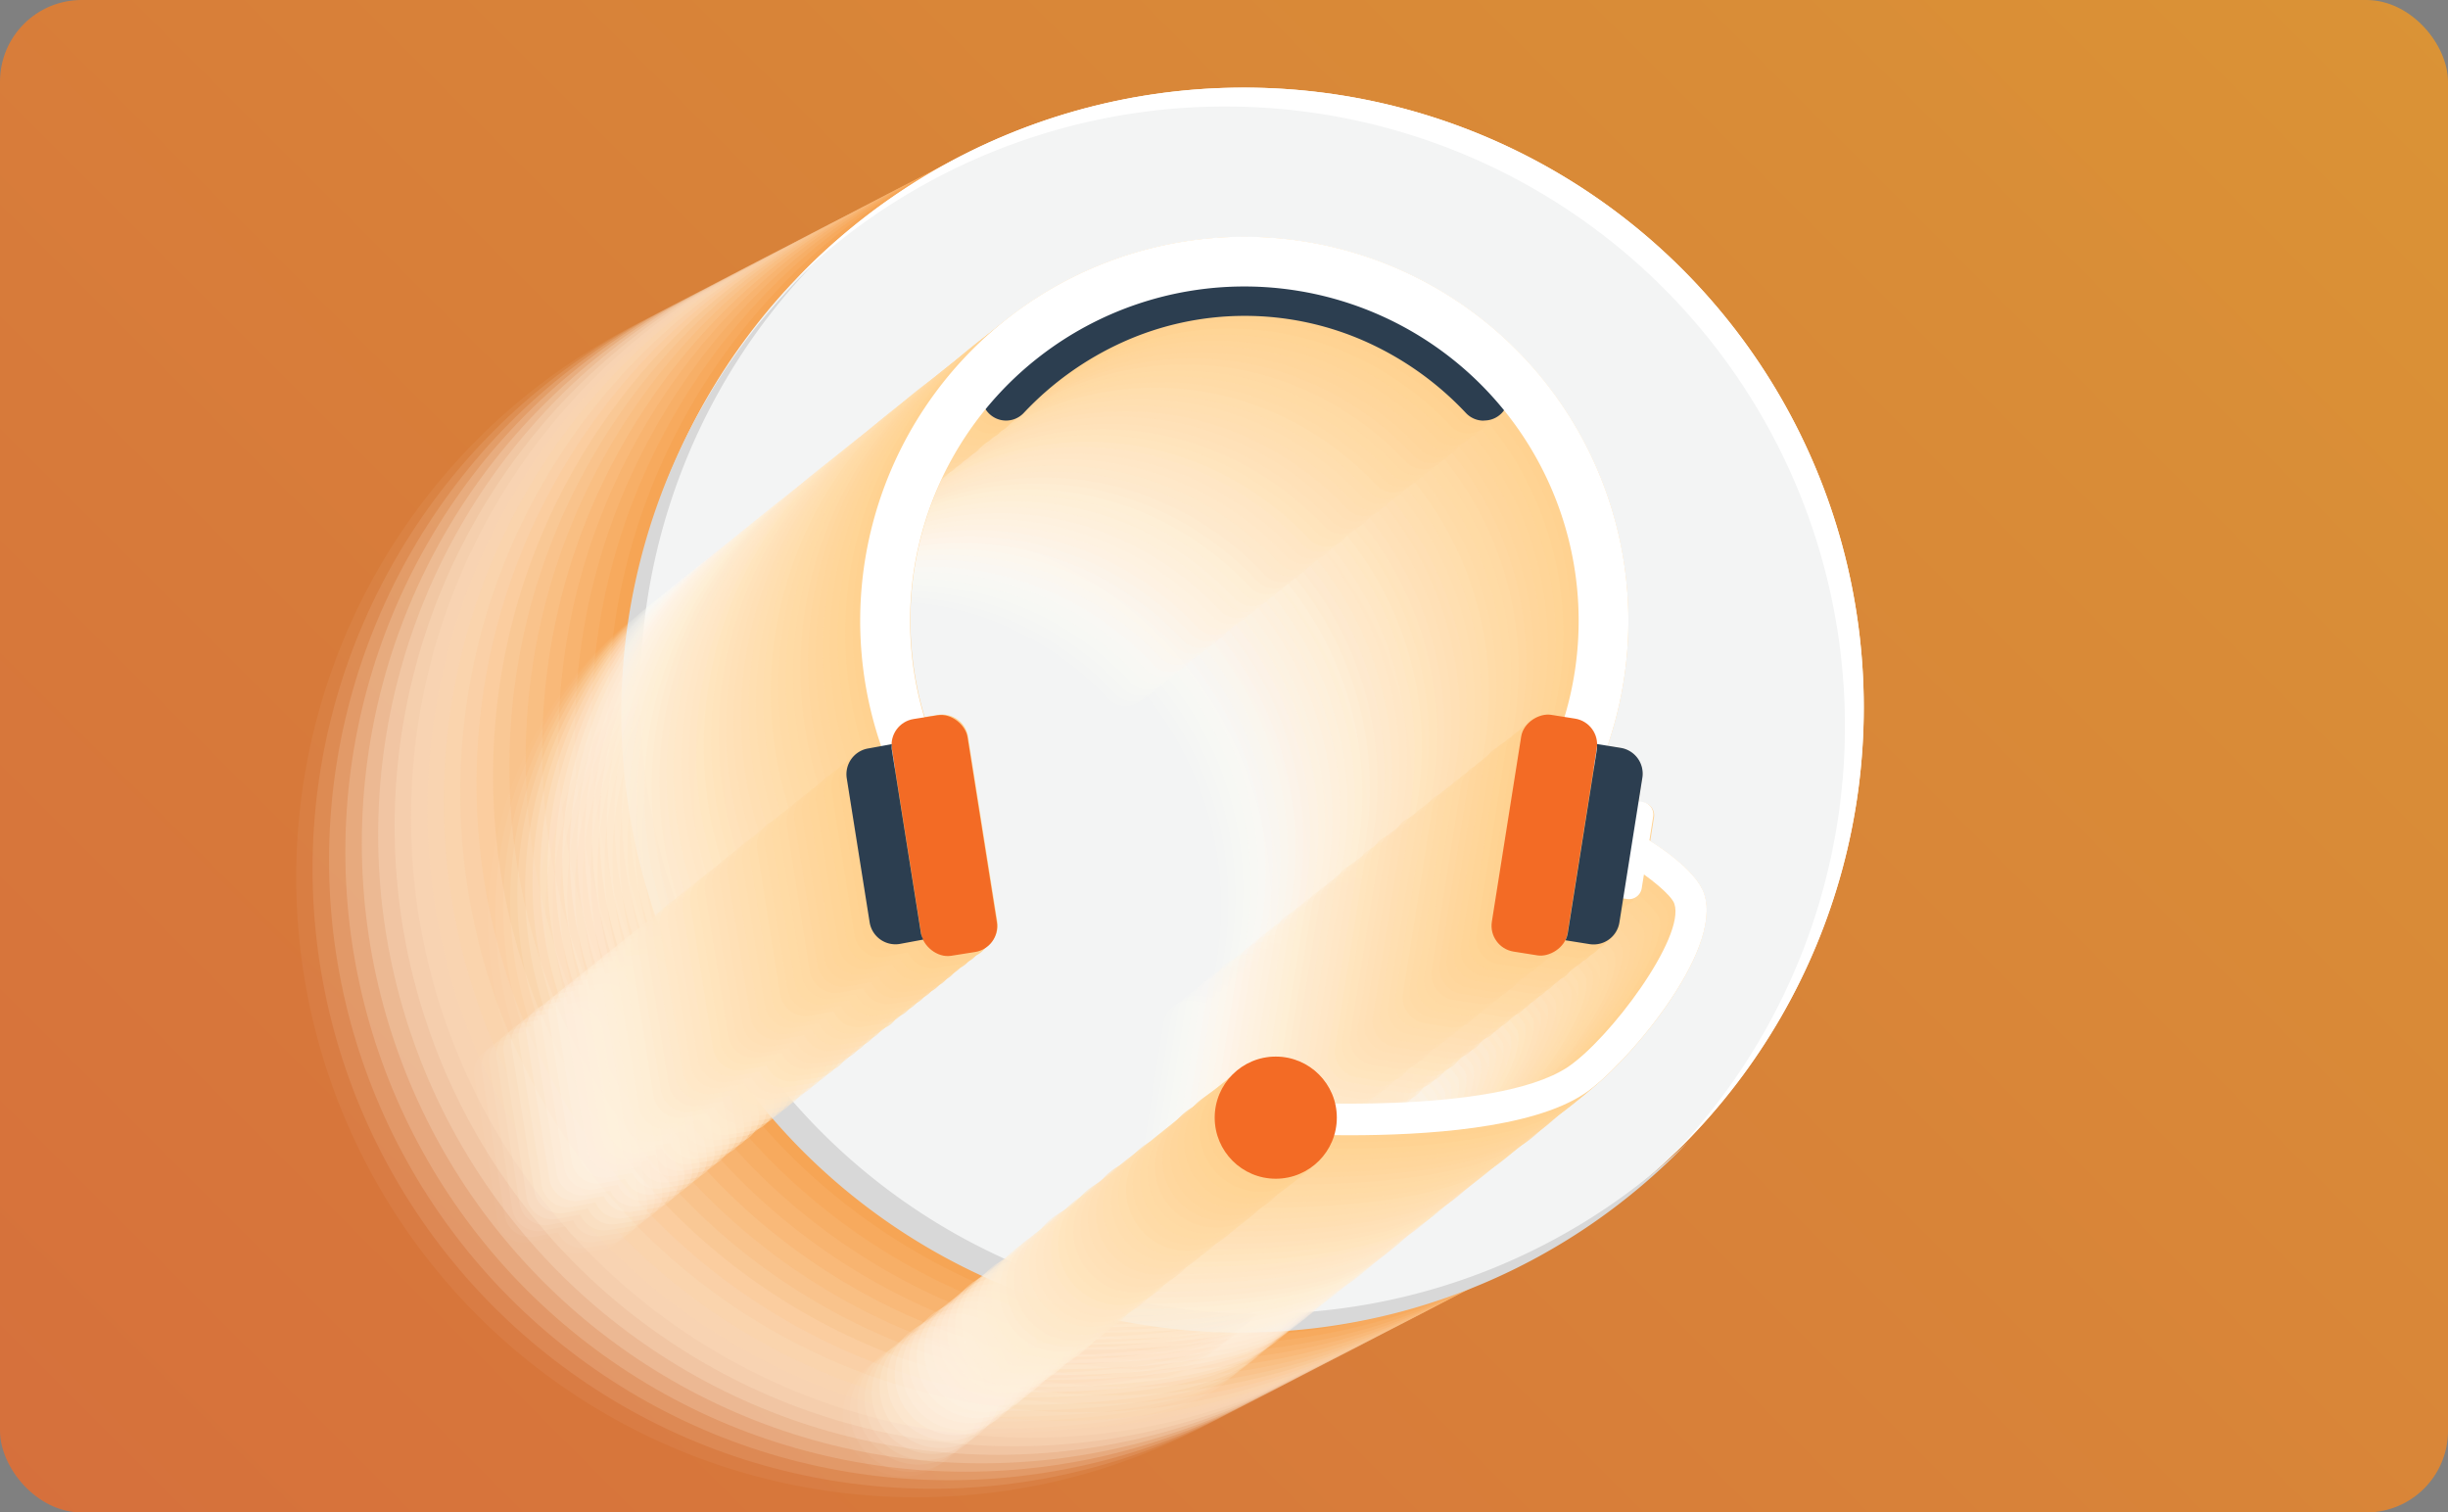 <svg xmlns="http://www.w3.org/2000/svg" xmlns:xlink="http://www.w3.org/1999/xlink" viewBox="0 0 172.39 106.5"><rect x="0" y="0" width="172.39" height="106.5" fill="#808080" stroke="none"/><defs><style>.cls-1{isolation:isolate;}.cls-2{opacity:0.75;mix-blend-mode:soft-light;fill:url(#linear-gradient);}.cls-3{mix-blend-mode:multiply;}.cls-27,.cls-4{fill:#fff;}.cls-4{opacity:0;}.cls-32,.cls-5{fill:#fffbf6;}.cls-5{opacity:0.05;}.cls-6{fill:#fef6ee;opacity:0.1;}.cls-7{fill:#fef2e5;opacity:0.14;}.cls-8{fill:#fdeddd;opacity:0.19;}.cls-9{fill:#fde9d4;opacity:0.24;}.cls-10{fill:#fce4cc;opacity:0.29;}.cls-11{fill:#fce0c3;opacity:0.33;}.cls-12{fill:#fcdbbb;opacity:0.38;}.cls-13{fill:#fbd7b2;opacity:0.43;}.cls-14{fill:#fbd2aa;opacity:0.48;}.cls-15{fill:#facea1;opacity:0.52;}.cls-16{fill:#fac999;opacity:0.57;}.cls-17{fill:#f9c590;opacity:0.62;}.cls-18{fill:#f9c088;opacity:0.67;}.cls-19{fill:#f9bc7f;opacity:0.71;}.cls-20{fill:#f8b777;opacity:0.76;}.cls-21{fill:#f8b36e;opacity:0.81;}.cls-22{fill:#f7ae66;opacity:0.86;}.cls-23{fill:#f7aa5d;opacity:0.9;}.cls-24{fill:#f6a555;opacity:0.95;}.cls-25{fill:#f6a14c;}.cls-26{fill:#f3f4f4;}.cls-28{fill:#d8d8d8;}.cls-29{fill:#fffefd;opacity:0.02;}.cls-30{fill:#fffdfb;opacity:0.04;}.cls-31{fill:#fffcf8;opacity:0.06;}.cls-32{opacity:0.08;}.cls-33{fill:#fffaf4;opacity:0.1;}.cls-34{fill:#fffaf2;opacity:0.12;}.cls-35{fill:#fff9f0;opacity:0.14;}.cls-36{fill:#fff8ed;opacity:0.16;}.cls-37{fill:#fff7eb;opacity:0.18;}.cls-38{fill:#fff6e9;opacity:0.2;}.cls-39{fill:#fff5e7;opacity:0.22;}.cls-40{fill:#fff4e5;opacity:0.24;}.cls-41{fill:#fff3e2;opacity:0.25;}.cls-42{fill:#fff2e0;opacity:0.27;}.cls-43{fill:#fff1de;opacity:0.29;}.cls-44{fill:#fff1dc;opacity:0.31;}.cls-45{fill:#fff0da;opacity:0.33;}.cls-46{fill:#ffefd7;opacity:0.35;}.cls-47{fill:#ffeed5;opacity:0.37;}.cls-48{fill:#ffedd3;opacity:0.39;}.cls-49{fill:#ffecd1;opacity:0.41;}.cls-50{fill:#ffebcf;opacity:0.43;}.cls-51{fill:#ffeacc;opacity:0.45;}.cls-52{fill:#ffe9ca;opacity:0.47;}.cls-53{fill:#ffe8c8;opacity:0.49;}.cls-54{fill:#ffe8c6;opacity:0.51;}.cls-55{fill:#ffe7c4;opacity:0.53;}.cls-56{fill:#ffe6c2;opacity:0.55;}.cls-57{fill:#ffe5bf;opacity:0.57;}.cls-58{fill:#ffe4bd;opacity:0.59;}.cls-59{fill:#ffe3bb;opacity:0.61;}.cls-60{fill:#ffe2b9;opacity:0.63;}.cls-61{fill:#ffe1b7;opacity:0.65;}.cls-62{fill:#ffe0b4;opacity:0.67;}.cls-63{fill:#ffdfb2;opacity:0.69;}.cls-64{fill:#ffdfb0;opacity:0.71;}.cls-65{fill:#ffdeae;opacity:0.73;}.cls-66{fill:#ffddac;opacity:0.75;}.cls-67{fill:#ffdca9;opacity:0.76;}.cls-68{fill:#ffdba7;opacity:0.78;}.cls-69{fill:#ffdaa5;opacity:0.8;}.cls-70{fill:#ffd9a3;opacity:0.82;}.cls-71{fill:#ffd8a1;opacity:0.84;}.cls-72{fill:#ffd79e;opacity:0.86;}.cls-73{fill:#ffd69c;opacity:0.88;}.cls-74{fill:#ffd69a;opacity:0.9;}.cls-75{fill:#ffd598;opacity:0.92;}.cls-76{fill:#ffd496;opacity:0.94;}.cls-77{fill:#ffd393;opacity:0.96;}.cls-78{fill:#ffd291;opacity:0.98;}.cls-79{fill:#ffd18f;}.cls-80{fill:#2c3e50;}.cls-81{fill:#f36b25;}</style><linearGradient id="linear-gradient" x1="18.16" y1="121.28" x2="154.23" y2="-14.78" gradientUnits="userSpaceOnUse"><stop offset="0" stop-color="#f36b25"/><stop offset="1" stop-color="#f8991d"/></linearGradient></defs><title>adminvideo</title><g class="cls-1"><g id="background"><rect class="cls-2" width="172.39" height="106.5" rx="5.75" ry="5.75"/></g><g id="icon"><g class="cls-3"><circle class="cls-4" cx="63.35" cy="62.37" r="43.65"/><circle class="cls-5" cx="64.51" cy="61.78" r="43.65"/><circle class="cls-6" cx="65.66" cy="61.18" r="43.65"/><circle class="cls-7" cx="66.82" cy="60.58" r="43.65"/><circle class="cls-8" cx="67.97" cy="59.98" r="43.65"/><circle class="cls-9" cx="69.13" cy="59.39" r="43.65"/><circle class="cls-10" cx="70.28" cy="58.79" r="43.65"/><circle class="cls-11" cx="71.44" cy="58.19" r="43.65"/><circle class="cls-12" cx="72.59" cy="57.59" r="43.65"/><circle class="cls-13" cx="73.75" cy="56.99" r="43.65"/><circle class="cls-14" cx="74.9" cy="56.4" r="43.65"/><circle class="cls-15" cx="76.06" cy="55.8" r="43.65"/><circle class="cls-16" cx="77.21" cy="55.2" r="43.65"/><circle class="cls-17" cx="78.37" cy="54.6" r="43.65"/><circle class="cls-18" cx="79.52" cy="54.01" r="43.65"/><circle class="cls-19" cx="80.67" cy="53.41" r="43.65"/><circle class="cls-20" cx="81.83" cy="52.81" r="43.65"/><circle class="cls-21" cx="82.98" cy="52.21" r="43.65"/><circle class="cls-22" cx="84.14" cy="51.62" r="43.65"/><circle class="cls-23" cx="85.29" cy="51.02" r="43.65"/><circle class="cls-24" cx="86.45" cy="50.42" r="43.65"/><circle class="cls-25" cx="87.6" cy="49.82" r="43.65"/></g><circle class="cls-26" cx="87.6" cy="49.82" r="43.65"/><path class="cls-27" d="M248.74,222.23a43.51,43.51,0,0,0-31.46,13.41,43.64,43.64,0,0,1,61.7,61.7,43.64,43.64,0,0,0-30.24-75.11Z" transform="translate(-161.14 -216.06)"/><path class="cls-28" d="M248.54,309.89A43.51,43.51,0,0,0,280,296.49a43.64,43.64,0,0,1-61.7-61.7,43.64,43.64,0,0,0,30.24,75.11Z" transform="translate(-161.14 -216.06)"/><g class="cls-3"><path class="cls-4" d="M254.4,300.4c-.51-1.53-2.85-3.12-3.79-3.71l.27-1.72a.91.91,0,0,0-.75-1l-.36-.06.26-1.66a1.84,1.84,0,0,0-1.52-2.11l-.91-.15a27.05,27.05,0,1,0-51.16,0l-.9.17a1.84,1.84,0,0,0-1.53,2.11l1.61,10.19a1.84,1.84,0,0,0,2.11,1.53l1.67-.31h0a1.84,1.84,0,0,0,2,1.09l1.68-.27a1.84,1.84,0,0,0,1.53-2.11l-2.06-13a1.84,1.84,0,0,0-2.11-1.53l-.94.15a23.49,23.49,0,0,1,4.28-21.66,1.69,1.69,0,0,0,.26.32,1.7,1.7,0,0,0,2.41-.07,22,22,0,0,1,7-5,20.89,20.89,0,0,1,17.14,0,22,22,0,0,1,7,5,1.69,1.69,0,0,0,2.67-.24,23.57,23.57,0,0,1,4.28,21.66l-.94-.15a1.84,1.84,0,0,0-2.11,1.53l-2.06,13a1.84,1.84,0,0,0,1.53,2.11l1.68.27a1.84,1.84,0,0,0,2-1l1.69.27a1.84,1.84,0,0,0,2.11-1.53l.27-1.74.35.06a.91.91,0,0,0,1-.75l.14-.89a6.59,6.59,0,0,1,2.07,2c.79,2.35-4.53,9.54-7.54,11.52-3.51,2.32-11.44,2.62-16.33,2.57a4.29,4.29,0,1,0-.08,2.22h1.06c5.17,0,12.81-.46,16.56-2.94C248.67,312.7,255.79,304.55,254.4,300.4Z" transform="translate(-161.14 -216.06)"/><path class="cls-29" d="M254.93,300c-.51-1.53-2.85-3.12-3.79-3.71l.27-1.72a.91.91,0,0,0-.75-1l-.36-.06.26-1.66a1.84,1.84,0,0,0-1.52-2.11l-.91-.15a27.05,27.05,0,1,0-51.16,0l-.9.17a1.84,1.84,0,0,0-1.53,2.11L196.18,302a1.84,1.84,0,0,0,2.11,1.53l1.67-.31h0a1.84,1.84,0,0,0,2,1.09l1.68-.27a1.84,1.84,0,0,0,1.53-2.11l-2.06-13a1.84,1.84,0,0,0-2.11-1.53l-.94.15a23.49,23.49,0,0,1,4.28-21.66,1.69,1.69,0,0,0,.26.32,1.7,1.7,0,0,0,2.41-.07,22,22,0,0,1,7-5,20.89,20.89,0,0,1,17.14,0,22,22,0,0,1,7,5,1.69,1.69,0,0,0,2.67-.24,23.57,23.57,0,0,1,4.28,21.66l-.94-.15a1.84,1.84,0,0,0-2.11,1.53l-2.06,13a1.84,1.84,0,0,0,1.53,2.11l1.68.27a1.84,1.84,0,0,0,2-1l1.69.27A1.84,1.84,0,0,0,249,302l.27-1.74.35.06a.91.91,0,0,0,1-.75l.14-.89a6.59,6.59,0,0,1,2.07,2c.79,2.35-4.53,9.54-7.54,11.52-3.51,2.32-11.44,2.62-16.33,2.57a4.29,4.29,0,1,0-.08,2.22H230c5.17,0,12.81-.46,16.56-2.94C249.19,312.28,256.32,304.13,254.93,300Z" transform="translate(-161.14 -216.06)"/><path class="cls-30" d="M255.45,299.56c-.51-1.53-2.85-3.12-3.79-3.71l.27-1.72a.91.91,0,0,0-.75-1l-.36-.06.26-1.66a1.84,1.84,0,0,0-1.52-2.11l-.91-.15a27.05,27.05,0,1,0-51.16,0l-.9.17a1.84,1.84,0,0,0-1.53,2.11l1.61,10.19a1.84,1.84,0,0,0,2.11,1.53l1.67-.31h0a1.84,1.84,0,0,0,2,1.09l1.68-.27a1.84,1.84,0,0,0,1.53-2.11l-2.06-13a1.84,1.84,0,0,0-2.11-1.53l-.94.15a23.49,23.49,0,0,1,4.28-21.66,1.69,1.69,0,0,0,.26.32,1.7,1.7,0,0,0,2.41-.07,22,22,0,0,1,7-5,20.89,20.89,0,0,1,17.14,0,22,22,0,0,1,7,5,1.69,1.69,0,0,0,2.67-.24,23.57,23.57,0,0,1,4.28,21.66l-.94-.15a1.84,1.84,0,0,0-2.11,1.53l-2.06,13a1.84,1.84,0,0,0,1.53,2.11l1.68.27a1.84,1.84,0,0,0,2-1l1.69.27a1.84,1.84,0,0,0,2.11-1.53l.27-1.74.35.06a.91.91,0,0,0,1-.75l.14-.89a6.59,6.59,0,0,1,2.07,2c.79,2.35-4.53,9.54-7.54,11.52-3.51,2.32-11.44,2.62-16.33,2.57a4.29,4.29,0,1,0-.08,2.22h1.06c5.17,0,12.81-.46,16.56-2.94C249.71,311.86,256.84,303.71,255.45,299.56Z" transform="translate(-161.14 -216.06)"/><path class="cls-31" d="M256,299.14c-.51-1.53-2.85-3.12-3.79-3.71l.27-1.72a.91.91,0,0,0-.75-1l-.36-.06.26-1.66a1.84,1.84,0,0,0-1.52-2.11l-.91-.15a27.05,27.05,0,1,0-51.16,0l-.9.17a1.84,1.84,0,0,0-1.53,2.11l1.61,10.19a1.84,1.84,0,0,0,2.11,1.53l1.67-.31h0a1.84,1.84,0,0,0,2,1.09l1.68-.27a1.84,1.84,0,0,0,1.53-2.11l-2.06-13a1.84,1.84,0,0,0-2.11-1.53l-.94.15A23.49,23.49,0,0,1,205.36,265a1.69,1.69,0,0,0,.26.32,1.7,1.7,0,0,0,2.41-.07,22,22,0,0,1,7-5,20.89,20.89,0,0,1,17.14,0,22,22,0,0,1,7,5,1.69,1.69,0,0,0,2.67-.24,23.57,23.57,0,0,1,4.28,21.66l-.94-.15a1.84,1.84,0,0,0-2.11,1.53l-2.06,13a1.84,1.84,0,0,0,1.53,2.11l1.68.27a1.84,1.84,0,0,0,2-1l1.69.27a1.84,1.84,0,0,0,2.11-1.53l.27-1.74.35.06a.91.91,0,0,0,1-.75l.14-.89a6.59,6.59,0,0,1,2.07,2c.79,2.35-4.53,9.54-7.54,11.52-3.51,2.32-11.44,2.62-16.33,2.57a4.29,4.29,0,1,0-.08,2.22H231c5.17,0,12.81-.46,16.56-2.94C250.24,311.44,257.36,303.29,256,299.14Z" transform="translate(-161.14 -216.06)"/><path class="cls-32" d="M256.5,298.72c-.51-1.53-2.85-3.12-3.79-3.71l.27-1.72a.91.91,0,0,0-.75-1l-.36-.06.26-1.66a1.84,1.84,0,0,0-1.52-2.11l-.91-.15a27.05,27.05,0,1,0-51.16,0l-.9.17a1.84,1.84,0,0,0-1.53,2.11l1.61,10.19a1.84,1.84,0,0,0,2.11,1.53l1.67-.31h0a1.84,1.84,0,0,0,2,1.09l1.68-.27a1.84,1.84,0,0,0,1.53-2.11l-2.06-13a1.84,1.84,0,0,0-2.11-1.53l-.94.15a23.49,23.49,0,0,1,4.28-21.66,1.69,1.69,0,0,0,.26.32,1.7,1.7,0,0,0,2.41-.07,22,22,0,0,1,7-5,20.89,20.89,0,0,1,17.14,0,22,22,0,0,1,7,5,1.69,1.69,0,0,0,2.67-.24,23.57,23.57,0,0,1,4.28,21.66l-.94-.15a1.84,1.84,0,0,0-2.11,1.53l-2.06,13a1.84,1.84,0,0,0,1.53,2.11l1.68.27a1.84,1.84,0,0,0,2-1l1.69.27a1.84,1.84,0,0,0,2.11-1.53l.27-1.74.35.06a.91.91,0,0,0,1-.75l.14-.89a6.59,6.59,0,0,1,2.07,2c.79,2.35-4.53,9.54-7.54,11.52-3.51,2.32-11.44,2.62-16.33,2.57a4.29,4.29,0,1,0-.08,2.22h1.06c5.17,0,12.81-.46,16.56-2.94C250.76,311,257.89,302.87,256.5,298.72Z" transform="translate(-161.14 -216.06)"/><path class="cls-33" d="M257,298.3c-.51-1.53-2.85-3.12-3.79-3.71l.27-1.72a.91.91,0,0,0-.75-1l-.36-.06.26-1.66a1.84,1.84,0,0,0-1.52-2.11l-.91-.15a27.05,27.05,0,1,0-51.16,0l-.9.17a1.84,1.84,0,0,0-1.53,2.11l1.61,10.19a1.84,1.84,0,0,0,2.11,1.53l1.67-.31h0a1.84,1.84,0,0,0,2,1.09l1.68-.27a1.84,1.84,0,0,0,1.53-2.11l-2.06-13a1.84,1.84,0,0,0-2.11-1.53l-.94.15a23.49,23.49,0,0,1,4.28-21.66,1.69,1.69,0,0,0,.26.32,1.7,1.7,0,0,0,2.41-.07,22,22,0,0,1,7-5,20.89,20.89,0,0,1,17.14,0,22,22,0,0,1,7,5,1.69,1.69,0,0,0,2.67-.24,23.57,23.57,0,0,1,4.28,21.66l-.94-.15a1.84,1.84,0,0,0-2.11,1.53l-2.06,13a1.84,1.84,0,0,0,1.53,2.11l1.68.27a1.84,1.84,0,0,0,2-1l1.69.27a1.84,1.84,0,0,0,2.11-1.53l.27-1.74.35.06a.91.91,0,0,0,1-.75l.14-.89a6.59,6.59,0,0,1,2.07,2c.79,2.35-4.53,9.54-7.54,11.52-3.51,2.32-11.44,2.62-16.33,2.57a4.29,4.29,0,1,0-.08,2.22H232c5.17,0,12.81-.46,16.56-2.94C251.29,310.6,258.41,302.45,257,298.3Z" transform="translate(-161.14 -216.06)"/><path class="cls-34" d="M257.55,297.88c-.51-1.53-2.85-3.12-3.79-3.71l.27-1.72a.91.91,0,0,0-.75-1l-.36-.06.26-1.66a1.84,1.84,0,0,0-1.52-2.11l-.91-.15a27.05,27.05,0,1,0-51.16,0l-.9.17a1.84,1.84,0,0,0-1.53,2.11l1.61,10.19a1.84,1.84,0,0,0,2.11,1.53l1.67-.31h0a1.84,1.84,0,0,0,2,1.09l1.68-.27a1.84,1.84,0,0,0,1.53-2.11l-2.06-13a1.84,1.84,0,0,0-2.11-1.53l-.94.15a23.49,23.49,0,0,1,4.28-21.66,1.69,1.69,0,0,0,.26.32,1.7,1.7,0,0,0,2.41-.07,22,22,0,0,1,7-5,20.89,20.89,0,0,1,17.14,0,22,22,0,0,1,7,5,1.69,1.69,0,0,0,2.67-.24,23.57,23.57,0,0,1,4.28,21.66l-.94-.15a1.84,1.84,0,0,0-2.11,1.53l-2.06,13a1.84,1.84,0,0,0,1.53,2.11l1.68.27a1.84,1.84,0,0,0,2-1l1.69.27a1.84,1.84,0,0,0,2.11-1.53l.27-1.74.35.06a.91.91,0,0,0,1-.75l.14-.89a6.59,6.59,0,0,1,2.07,2c.79,2.35-4.53,9.54-7.54,11.52-3.51,2.32-11.44,2.62-16.33,2.57a4.29,4.29,0,1,0-.08,2.22h1.06c5.17,0,12.81-.46,16.56-2.94C251.81,310.18,258.94,302,257.55,297.88Z" transform="translate(-161.14 -216.06)"/><path class="cls-35" d="M258.07,297.46c-.51-1.53-2.85-3.12-3.79-3.71l.27-1.72a.91.91,0,0,0-.75-1l-.36-.06.26-1.66a1.84,1.84,0,0,0-1.52-2.11l-.91-.15a27.05,27.05,0,1,0-51.16,0l-.9.17a1.84,1.84,0,0,0-1.53,2.11l1.61,10.19a1.84,1.84,0,0,0,2.11,1.53l1.67-.31h0a1.84,1.84,0,0,0,2,1.09l1.68-.27a1.84,1.84,0,0,0,1.53-2.11l-2.06-13a1.84,1.84,0,0,0-2.11-1.53l-.94.15a23.49,23.49,0,0,1,4.28-21.66,1.69,1.69,0,0,0,.26.32,1.7,1.7,0,0,0,2.41-.07,22,22,0,0,1,7-5,20.89,20.89,0,0,1,17.14,0,22,22,0,0,1,7,5,1.69,1.69,0,0,0,2.67-.24A23.57,23.57,0,0,1,248.25,285l-.94-.15a1.84,1.84,0,0,0-2.11,1.53l-2.06,13a1.84,1.84,0,0,0,1.53,2.11l1.68.27a1.84,1.84,0,0,0,2-1L250,301a1.84,1.84,0,0,0,2.11-1.53l.27-1.74.35.06a.91.91,0,0,0,1-.75l.14-.89a6.59,6.59,0,0,1,2.07,2c.79,2.35-4.53,9.54-7.54,11.52-3.51,2.32-11.44,2.62-16.33,2.57a4.29,4.29,0,1,0-.08,2.22h1.06c5.17,0,12.81-.46,16.56-2.94C252.33,309.76,259.46,301.62,258.07,297.46Z" transform="translate(-161.14 -216.06)"/><path class="cls-36" d="M258.6,297c-.51-1.53-2.85-3.12-3.79-3.71l.27-1.72a.91.91,0,0,0-.75-1l-.36-.06.26-1.66a1.84,1.84,0,0,0-1.52-2.11l-.91-.15a27.05,27.05,0,1,0-51.16,0l-.9.17a1.84,1.84,0,0,0-1.53,2.11l1.61,10.19A1.84,1.84,0,0,0,202,300.6l1.67-.31h0a1.84,1.84,0,0,0,2,1.09l1.68-.27a1.84,1.84,0,0,0,1.53-2.11l-2.06-13a1.84,1.84,0,0,0-2.11-1.53l-.94.15A23.49,23.49,0,0,1,208,262.93a1.69,1.69,0,0,0,.26.32,1.7,1.7,0,0,0,2.41-.07,22,22,0,0,1,7-5,20.89,20.89,0,0,1,17.14,0,22,22,0,0,1,7,5,1.69,1.69,0,0,0,2.67-.24,23.57,23.57,0,0,1,4.28,21.66l-.94-.15a1.84,1.84,0,0,0-2.11,1.53l-2.06,13a1.84,1.84,0,0,0,1.53,2.11l1.68.27a1.84,1.84,0,0,0,2-1l1.69.27a1.84,1.84,0,0,0,2.11-1.53l.27-1.74.35.06a.91.91,0,0,0,1-.75l.14-.89a6.59,6.59,0,0,1,2.07,2c.79,2.35-4.53,9.54-7.54,11.52-3.51,2.32-11.44,2.62-16.33,2.57a4.29,4.29,0,1,0-.08,2.22h1.06c5.17,0,12.81-.46,16.56-2.94C252.86,309.34,260,301.2,258.6,297Z" transform="translate(-161.14 -216.06)"/><path class="cls-37" d="M259.12,296.63c-.51-1.53-2.85-3.12-3.79-3.71l.27-1.72a.91.91,0,0,0-.75-1l-.36-.06.26-1.66a1.84,1.84,0,0,0-1.52-2.11l-.91-.15a27.05,27.05,0,1,0-51.16,0l-.9.17a1.84,1.84,0,0,0-1.53,2.11l1.61,10.19a1.84,1.84,0,0,0,2.11,1.53l1.67-.31h0a1.84,1.84,0,0,0,2,1.09l1.68-.27a1.84,1.84,0,0,0,1.53-2.11l-2.06-13a1.84,1.84,0,0,0-2.11-1.53l-.94.15a23.49,23.49,0,0,1,4.28-21.66,1.69,1.69,0,0,0,.26.32,1.7,1.7,0,0,0,2.41-.07,22,22,0,0,1,7-5,20.89,20.89,0,0,1,17.14,0,22,22,0,0,1,7,5,1.69,1.69,0,0,0,2.67-.24,23.57,23.57,0,0,1,4.28,21.66l-.94-.15a1.84,1.84,0,0,0-2.11,1.53l-2.06,13a1.84,1.84,0,0,0,1.53,2.11l1.68.27a1.84,1.84,0,0,0,2-1l1.69.27a1.84,1.84,0,0,0,2.11-1.53l.27-1.74.35.06a.91.91,0,0,0,1-.75l.14-.89a6.59,6.59,0,0,1,2.07,2c.79,2.35-4.53,9.54-7.54,11.52-3.51,2.32-11.44,2.62-16.33,2.57a4.29,4.29,0,1,0-.08,2.22h1.06c5.17,0,12.81-.46,16.56-2.94C253.38,308.92,260.51,300.78,259.12,296.63Z" transform="translate(-161.14 -216.06)"/><path class="cls-38" d="M259.65,296.21c-.51-1.53-2.85-3.12-3.79-3.71l.27-1.72a.91.91,0,0,0-.75-1l-.36-.06.26-1.66a1.84,1.84,0,0,0-1.52-2.11l-.91-.15a27.05,27.05,0,1,0-51.16,0l-.9.17a1.84,1.84,0,0,0-1.53,2.11l1.61,10.19a1.84,1.84,0,0,0,2.11,1.53l1.67-.31h0a1.84,1.84,0,0,0,2,1.09l1.68-.27a1.84,1.84,0,0,0,1.53-2.11l-2.06-13a1.84,1.84,0,0,0-2.11-1.53l-.94.15A23.49,23.49,0,0,1,209,262.09a1.69,1.69,0,0,0,2.67.24,22,22,0,0,1,7-5,20.89,20.89,0,0,1,17.14,0,22,22,0,0,1,7,5,1.69,1.69,0,0,0,2.67-.24,23.57,23.57,0,0,1,4.28,21.66l-.94-.15a1.84,1.84,0,0,0-2.11,1.53l-2.06,13a1.84,1.84,0,0,0,1.53,2.11l1.68.27a1.84,1.84,0,0,0,2-1l1.69.27a1.84,1.84,0,0,0,2.11-1.53l.27-1.74.35.06a.91.91,0,0,0,1-.75l.14-.89a6.59,6.59,0,0,1,2.07,2c.79,2.35-4.53,9.54-7.54,11.52-3.51,2.32-11.44,2.62-16.33,2.57a4.29,4.29,0,1,0-.08,2.22h1.06c5.17,0,12.81-.46,16.56-2.94C253.91,308.5,261,300.36,259.65,296.21Z" transform="translate(-161.14 -216.06)"/><path class="cls-39" d="M260.17,295.79c-.51-1.53-2.85-3.12-3.79-3.71l.27-1.72a.91.91,0,0,0-.75-1l-.36-.06.26-1.66a1.84,1.84,0,0,0-1.52-2.11l-.91-.15a27.05,27.05,0,1,0-51.16,0l-.9.17a1.84,1.84,0,0,0-1.53,2.11l1.61,10.19a1.84,1.84,0,0,0,2.11,1.53l1.67-.31h0a1.84,1.84,0,0,0,2,1.09l1.68-.27a1.84,1.84,0,0,0,1.53-2.11l-2.06-13a1.84,1.84,0,0,0-2.11-1.53l-.94.15a23.49,23.49,0,0,1,4.28-21.66,1.69,1.69,0,0,0,2.67.24,22,22,0,0,1,7-5,20.89,20.89,0,0,1,17.14,0,22,22,0,0,1,7,5,1.69,1.69,0,0,0,2.67-.24,23.57,23.57,0,0,1,4.28,21.66l-.94-.15a1.84,1.84,0,0,0-2.11,1.53l-2.06,13a1.84,1.84,0,0,0,1.53,2.11l1.68.27a1.84,1.84,0,0,0,2-1l1.69.27a1.84,1.84,0,0,0,2.11-1.53l.27-1.74.35.06a.91.91,0,0,0,1-.75l.14-.89a6.59,6.59,0,0,1,2.07,2c.79,2.35-4.53,9.54-7.54,11.52-3.51,2.32-11.44,2.62-16.33,2.57a4.29,4.29,0,1,0-.08,2.22h1.06c5.17,0,12.81-.46,16.56-2.94C254.43,308.08,261.56,299.94,260.17,295.79Z" transform="translate(-161.14 -216.06)"/><path class="cls-40" d="M260.69,295.37c-.51-1.53-2.85-3.12-3.79-3.71l.27-1.72a.91.91,0,0,0-.75-1l-.36-.06.26-1.66a1.84,1.84,0,0,0-1.52-2.11l-.91-.15a27.05,27.05,0,1,0-51.16,0l-.9.17a1.84,1.84,0,0,0-1.53,2.11l1.61,10.19a1.84,1.84,0,0,0,2.11,1.53l1.67-.31h0a1.84,1.84,0,0,0,2,1.09l1.68-.27a1.84,1.84,0,0,0,1.53-2.11l-2.06-13a1.84,1.84,0,0,0-2.11-1.53l-.94.15a23.49,23.49,0,0,1,4.28-21.66,1.69,1.69,0,0,0,2.67.24,22,22,0,0,1,7-5,20.89,20.89,0,0,1,17.14,0,22,22,0,0,1,7,5,1.69,1.69,0,0,0,2.67-.24,23.57,23.57,0,0,1,4.28,21.66l-.94-.15a1.84,1.84,0,0,0-2.11,1.53l-2.06,13a1.84,1.84,0,0,0,1.53,2.11l1.68.27a1.84,1.84,0,0,0,2-1l1.69.27a1.84,1.84,0,0,0,2.11-1.53l.27-1.74.35.06a.91.91,0,0,0,1-.75l.14-.89a6.59,6.59,0,0,1,2.07,2c.79,2.35-4.53,9.54-7.54,11.52-3.51,2.32-11.44,2.62-16.33,2.57a4.29,4.29,0,1,0-.08,2.22h1.06c5.17,0,12.81-.46,16.56-2.94C255,307.66,262.08,299.52,260.69,295.37Z" transform="translate(-161.14 -216.06)"/><path class="cls-41" d="M261.22,294.95c-.51-1.53-2.85-3.12-3.79-3.71l.27-1.72a.91.91,0,0,0-.75-1l-.36-.06.26-1.66a1.84,1.84,0,0,0-1.52-2.11l-.91-.15a27.05,27.05,0,1,0-51.16,0l-.9.17a1.84,1.84,0,0,0-1.53,2.11L202.46,297a1.84,1.84,0,0,0,2.11,1.53l1.67-.31h0a1.84,1.84,0,0,0,2,1.09l1.68-.27a1.84,1.84,0,0,0,1.53-2.11l-2.06-13a1.84,1.84,0,0,0-2.11-1.53l-.94.15a23.49,23.49,0,0,1,4.28-21.66,1.69,1.69,0,0,0,2.67.24,22,22,0,0,1,7-5,20.89,20.89,0,0,1,17.14,0,22,22,0,0,1,7,5,1.69,1.69,0,0,0,2.67-.24,23.57,23.57,0,0,1,4.28,21.66l-.94-.15a1.84,1.84,0,0,0-2.11,1.53l-2.06,13a1.84,1.84,0,0,0,1.53,2.11l1.68.27a1.84,1.84,0,0,0,2-1l1.69.27a1.84,1.84,0,0,0,2.11-1.53l.27-1.74.35.06a.91.91,0,0,0,1-.75l.14-.89a6.59,6.59,0,0,1,2.07,2c.79,2.35-4.53,9.54-7.54,11.52-3.51,2.32-11.44,2.62-16.33,2.57a4.29,4.29,0,1,0-.08,2.22h1.06c5.17,0,12.81-.46,16.56-2.94C255.48,307.24,262.61,299.1,261.22,294.95Z" transform="translate(-161.14 -216.06)"/><path class="cls-42" d="M261.74,294.53c-.51-1.53-2.85-3.12-3.79-3.71l.27-1.72a.91.91,0,0,0-.75-1l-.36-.06.26-1.66a1.84,1.84,0,0,0-1.52-2.11l-.91-.15a27.05,27.05,0,1,0-51.16,0l-.9.17a1.84,1.84,0,0,0-1.53,2.11L203,296.55a1.84,1.84,0,0,0,2.11,1.53l1.67-.31h0a1.84,1.84,0,0,0,2,1.09l1.68-.27a1.84,1.84,0,0,0,1.53-2.11l-2.06-13a1.84,1.84,0,0,0-2.11-1.53l-.94.15a23.49,23.49,0,0,1,4.28-21.66,1.69,1.69,0,0,0,2.67.24,22,22,0,0,1,7-5,20.89,20.89,0,0,1,17.14,0,22,22,0,0,1,7,5,1.69,1.69,0,0,0,2.67-.24,23.57,23.57,0,0,1,4.28,21.66l-.94-.15a1.84,1.84,0,0,0-2.11,1.53l-2.06,13a1.84,1.84,0,0,0,1.53,2.11l1.68.27a1.84,1.84,0,0,0,2-1l1.69.27a1.84,1.84,0,0,0,2.11-1.53l.27-1.74.35.06a.91.91,0,0,0,1-.75l.14-.89a6.59,6.59,0,0,1,2.07,2c.79,2.35-4.53,9.54-7.54,11.52-3.51,2.32-11.44,2.62-16.33,2.57a4.29,4.29,0,1,0-.08,2.22h1.06c5.17,0,12.81-.46,16.56-2.94C256,306.83,263.13,298.68,261.74,294.53Z" transform="translate(-161.14 -216.06)"/><path class="cls-43" d="M262.27,294.11c-.51-1.53-2.85-3.12-3.79-3.71l.27-1.72a.91.91,0,0,0-.75-1l-.36-.06.26-1.66a1.84,1.84,0,0,0-1.52-2.11l-.91-.15a27.05,27.05,0,1,0-51.16,0l-.9.17a1.84,1.84,0,0,0-1.53,2.11l1.61,10.19a1.84,1.84,0,0,0,2.11,1.53l1.67-.31h0a1.84,1.84,0,0,0,2,1.09l1.68-.27a1.84,1.84,0,0,0,1.53-2.11l-2.06-13a1.84,1.84,0,0,0-2.11-1.53l-.94.15A23.49,23.49,0,0,1,211.65,260a1.69,1.69,0,0,0,2.67.24,22,22,0,0,1,7-5,20.89,20.89,0,0,1,17.14,0,22,22,0,0,1,7,5,1.69,1.69,0,0,0,2.67-.24,23.57,23.57,0,0,1,4.28,21.66l-.94-.15A1.84,1.84,0,0,0,249.4,283l-2.06,13a1.84,1.84,0,0,0,1.53,2.11l1.68.27a1.84,1.84,0,0,0,2-1l1.69.27a1.84,1.84,0,0,0,2.11-1.53l.27-1.74.35.06a.91.91,0,0,0,1-.75l.14-.89a6.59,6.59,0,0,1,2.07,2c.79,2.35-4.53,9.54-7.54,11.52-3.51,2.32-11.44,2.62-16.33,2.57a4.29,4.29,0,1,0-.08,2.22h1.06c5.17,0,12.81-.46,16.56-2.94C256.53,306.41,263.65,298.26,262.27,294.11Z" transform="translate(-161.14 -216.06)"/><path class="cls-44" d="M262.79,293.69c-.51-1.53-2.85-3.12-3.79-3.71l.27-1.72a.91.91,0,0,0-.75-1l-.36-.06.26-1.66a1.84,1.84,0,0,0-1.52-2.11l-.91-.15a27.05,27.05,0,1,0-51.16,0l-.9.17a1.84,1.84,0,0,0-1.53,2.11L204,295.71a1.84,1.84,0,0,0,2.11,1.53l1.67-.31h0a1.84,1.84,0,0,0,2,1.09l1.68-.27a1.84,1.84,0,0,0,1.53-2.11l-2.06-13a1.84,1.84,0,0,0-2.11-1.53l-.94.15a23.49,23.49,0,0,1,4.28-21.66,1.69,1.69,0,0,0,2.67.24,22,22,0,0,1,7-5,20.89,20.89,0,0,1,17.14,0,22,22,0,0,1,7,5,1.69,1.69,0,0,0,2.67-.24A23.57,23.57,0,0,1,253,281.24l-.94-.15a1.84,1.84,0,0,0-2.11,1.53l-2.06,13a1.84,1.84,0,0,0,1.53,2.11l1.68.27a1.84,1.84,0,0,0,2-1l1.69.27a1.84,1.84,0,0,0,2.11-1.53l.27-1.74.35.06a.91.91,0,0,0,1-.75l.14-.89a6.59,6.59,0,0,1,2.07,2c.79,2.35-4.53,9.54-7.54,11.52-3.51,2.32-11.44,2.62-16.33,2.57a4.29,4.29,0,1,0-.08,2.22h1.06c5.17,0,12.81-.46,16.56-2.94C257.05,306,264.18,297.84,262.79,293.69Z" transform="translate(-161.14 -216.06)"/><path class="cls-45" d="M263.31,293.27c-.51-1.53-2.85-3.12-3.79-3.71l.27-1.72a.91.91,0,0,0-.75-1l-.36-.06.26-1.66a1.84,1.84,0,0,0-1.52-2.11l-.91-.15a27.05,27.05,0,1,0-51.16,0l-.9.17a1.84,1.84,0,0,0-1.53,2.11l1.61,10.19a1.84,1.84,0,0,0,2.11,1.53l1.67-.31h0a1.84,1.84,0,0,0,2,1.09l1.68-.27a1.84,1.84,0,0,0,1.53-2.11l-2.06-13a1.84,1.84,0,0,0-2.11-1.53l-.94.15a23.49,23.49,0,0,1,4.28-21.66,1.69,1.69,0,0,0,2.67.24,22,22,0,0,1,7-5,20.89,20.89,0,0,1,17.14,0,22,22,0,0,1,7,5,1.69,1.69,0,0,0,2.67-.24,23.57,23.57,0,0,1,4.28,21.66l-.94-.15a1.84,1.84,0,0,0-2.11,1.53l-2.06,13a1.84,1.84,0,0,0,1.53,2.11l1.68.27a1.84,1.84,0,0,0,2-1l1.69.27a1.84,1.84,0,0,0,2.11-1.53l.27-1.74.35.06a.91.91,0,0,0,1-.75l.14-.89a6.59,6.59,0,0,1,2.07,2c.79,2.35-4.53,9.54-7.54,11.52-3.51,2.32-11.44,2.62-16.33,2.57a4.29,4.29,0,1,0-.08,2.22h1.06c5.17,0,12.81-.46,16.56-2.94C257.58,305.57,264.7,297.42,263.31,293.27Z" transform="translate(-161.14 -216.06)"/><path class="cls-46" d="M263.84,292.85c-.51-1.53-2.85-3.12-3.79-3.71l.27-1.72a.91.91,0,0,0-.75-1l-.36-.06.26-1.66a1.84,1.84,0,0,0-1.52-2.11l-.91-.15a27.05,27.05,0,1,0-51.16,0l-.9.17a1.84,1.84,0,0,0-1.53,2.11l1.61,10.19a1.84,1.84,0,0,0,2.11,1.53l1.67-.31h0a1.84,1.84,0,0,0,2,1.09l1.68-.27a1.84,1.84,0,0,0,1.53-2.11l-2.06-13a1.84,1.84,0,0,0-2.11-1.53l-.94.15a23.49,23.49,0,0,1,4.28-21.66,1.69,1.69,0,0,0,2.67.24,22,22,0,0,1,7-5,20.89,20.89,0,0,1,17.14,0,22,22,0,0,1,7,5,1.69,1.69,0,0,0,2.67-.24A23.57,23.57,0,0,1,254,280.4l-.94-.15a1.84,1.84,0,0,0-2.11,1.53l-2.06,13a1.84,1.84,0,0,0,1.53,2.11l1.68.27a1.84,1.84,0,0,0,2-1l1.69.27a1.84,1.84,0,0,0,2.11-1.53l.27-1.74.35.06a.91.91,0,0,0,1-.75l.14-.89a6.59,6.59,0,0,1,2.07,2c.79,2.35-4.53,9.54-7.54,11.52-3.51,2.32-11.44,2.62-16.33,2.57a4.29,4.29,0,1,0-.08,2.22h1.06c5.17,0,12.81-.46,16.56-2.94C258.1,305.15,265.23,297,263.84,292.85Z" transform="translate(-161.14 -216.06)"/><path class="cls-47" d="M264.36,292.43c-.51-1.53-2.85-3.12-3.79-3.71l.27-1.72a.91.91,0,0,0-.75-1l-.36-.06.26-1.66a1.84,1.84,0,0,0-1.52-2.11l-.91-.15a27.05,27.05,0,1,0-51.16,0l-.9.17a1.84,1.84,0,0,0-1.53,2.11l1.61,10.19a1.84,1.84,0,0,0,2.11,1.53l1.67-.31h0a1.84,1.84,0,0,0,2,1.09l1.68-.27a1.84,1.84,0,0,0,1.53-2.11l-2.06-13a1.84,1.84,0,0,0-2.11-1.53l-.94.15a23.49,23.49,0,0,1,4.28-21.66,1.69,1.69,0,0,0,2.67.24,22,22,0,0,1,7-5,20.89,20.89,0,0,1,17.14,0,22,22,0,0,1,7,5,1.69,1.69,0,0,0,2.67-.24A23.57,23.57,0,0,1,254.54,280l-.94-.15a1.84,1.84,0,0,0-2.11,1.53l-2.06,13A1.84,1.84,0,0,0,251,296.5l1.68.27a1.84,1.84,0,0,0,2-1l1.69.27a1.84,1.84,0,0,0,2.11-1.53l.27-1.74.35.06a.91.91,0,0,0,1-.75l.14-.89a6.59,6.59,0,0,1,2.07,2c.79,2.35-4.53,9.54-7.54,11.52-3.51,2.32-11.44,2.62-16.33,2.57a4.29,4.29,0,1,0-.08,2.22h1.06c5.17,0,12.81-.46,16.56-2.94C258.62,304.73,265.75,296.58,264.36,292.43Z" transform="translate(-161.14 -216.06)"/><path class="cls-48" d="M264.89,292c-.51-1.53-2.85-3.12-3.79-3.71l.27-1.72a.91.91,0,0,0-.75-1l-.36-.06.26-1.66a1.84,1.84,0,0,0-1.52-2.11l-.91-.15a27.05,27.05,0,1,0-51.16,0l-.9.17a1.84,1.84,0,0,0-1.53,2.11L206.13,294a1.84,1.84,0,0,0,2.11,1.53l1.67-.31h0a1.84,1.84,0,0,0,2,1.09l1.68-.27A1.84,1.84,0,0,0,215.1,294l-2.06-13a1.84,1.84,0,0,0-2.11-1.53l-.94.15a23.49,23.49,0,0,1,4.28-21.66,1.69,1.69,0,0,0,2.67.24,22,22,0,0,1,7-5,20.89,20.89,0,0,1,17.14,0,22,22,0,0,1,7,5,1.69,1.69,0,0,0,2.67-.24,23.57,23.57,0,0,1,4.28,21.66l-.94-.15a1.84,1.84,0,0,0-2.11,1.53L250,294a1.84,1.84,0,0,0,1.53,2.11l1.68.27a1.84,1.84,0,0,0,2-1l1.69.27a1.84,1.84,0,0,0,2.11-1.53l.27-1.74.35.06a.91.91,0,0,0,1-.75l.14-.89a6.59,6.59,0,0,1,2.07,2c.79,2.35-4.53,9.54-7.54,11.52-3.51,2.32-11.44,2.62-16.33,2.57a4.29,4.29,0,1,0-.08,2.22h1.06c5.17,0,12.81-.46,16.56-2.94C259.15,304.31,266.27,296.16,264.89,292Z" transform="translate(-161.14 -216.06)"/><path class="cls-49" d="M265.41,291.59c-.51-1.53-2.85-3.12-3.79-3.71l.27-1.72a.91.91,0,0,0-.75-1l-.36-.06.26-1.66a1.84,1.84,0,0,0-1.52-2.11l-.91-.15a27.05,27.05,0,1,0-51.16,0l-.9.17a1.84,1.84,0,0,0-1.53,2.11l1.61,10.19a1.84,1.84,0,0,0,2.11,1.53l1.67-.31h0a1.84,1.84,0,0,0,2,1.09l1.68-.27a1.84,1.84,0,0,0,1.53-2.11l-2.06-13a1.84,1.84,0,0,0-2.11-1.53l-.94.15a23.49,23.49,0,0,1,4.28-21.66,1.69,1.69,0,0,0,2.67.24,22,22,0,0,1,7-5,20.89,20.89,0,0,1,17.14,0,22,22,0,0,1,7,5,1.69,1.69,0,0,0,2.67-.24,23.57,23.57,0,0,1,4.28,21.66l-.94-.15a1.84,1.84,0,0,0-2.11,1.53l-2.06,13a1.84,1.84,0,0,0,1.53,2.11l1.68.27a1.84,1.84,0,0,0,2-1l1.69.27a1.84,1.84,0,0,0,2.11-1.53l.27-1.74.35.06a.91.91,0,0,0,1-.75l.14-.89a6.59,6.59,0,0,1,2.07,2c.79,2.35-4.53,9.54-7.54,11.52-3.51,2.32-11.44,2.62-16.33,2.57a4.29,4.29,0,1,0-.08,2.22h1.06c5.17,0,12.81-.46,16.56-2.94C259.67,303.89,266.8,295.75,265.41,291.59Z" transform="translate(-161.14 -216.06)"/><path class="cls-50" d="M265.94,291.17c-.51-1.53-2.85-3.12-3.79-3.71l.27-1.72a.91.91,0,0,0-.75-1l-.36-.06.26-1.66a1.84,1.84,0,0,0-1.52-2.11l-.91-.15a27.05,27.05,0,1,0-51.16,0l-.9.17a1.84,1.84,0,0,0-1.53,2.11l1.61,10.19a1.84,1.84,0,0,0,2.11,1.53l1.67-.31h0a1.84,1.84,0,0,0,2,1.09l1.68-.27a1.84,1.84,0,0,0,1.53-2.11l-2.06-13a1.84,1.84,0,0,0-2.11-1.53l-.94.15a23.49,23.49,0,0,1,4.28-21.66,1.69,1.69,0,0,0,2.67.24,22,22,0,0,1,7-5,20.89,20.89,0,0,1,17.14,0,22,22,0,0,1,7,5,1.69,1.69,0,0,0,2.67-.24,23.57,23.57,0,0,1,4.28,21.66l-.94-.15a1.84,1.84,0,0,0-2.11,1.53l-2.06,13a1.84,1.84,0,0,0,1.53,2.11l1.68.27a1.84,1.84,0,0,0,2-1l1.69.27a1.84,1.84,0,0,0,2.11-1.53l.27-1.74.35.06a.91.91,0,0,0,1-.75l.14-.89a6.6,6.6,0,0,1,2.07,2c.79,2.35-4.53,9.54-7.54,11.52C252.79,305.72,244.86,306,240,306a4.29,4.29,0,1,0-.08,2.22H241c5.17,0,12.81-.46,16.56-2.94C260.2,303.47,267.32,295.33,265.94,291.17Z" transform="translate(-161.14 -216.06)"/><path class="cls-51" d="M266.46,290.76c-.51-1.53-2.85-3.12-3.79-3.71l.27-1.72a.91.91,0,0,0-.75-1l-.36-.06.26-1.66a1.84,1.84,0,0,0-1.52-2.11l-.91-.15a27.05,27.05,0,1,0-51.16,0l-.9.17a1.84,1.84,0,0,0-1.53,2.11l1.61,10.19a1.84,1.84,0,0,0,2.11,1.53l1.67-.31h0a1.84,1.84,0,0,0,2,1.09l1.68-.27a1.84,1.84,0,0,0,1.53-2.11l-2.06-13a1.84,1.84,0,0,0-2.11-1.53l-.94.15a23.49,23.49,0,0,1,4.28-21.66,1.69,1.69,0,0,0,2.67.24,22,22,0,0,1,7-5,20.89,20.89,0,0,1,17.14,0,22,22,0,0,1,7,5,1.69,1.69,0,0,0,2.67-.24,23.57,23.57,0,0,1,4.28,21.66l-.94-.15a1.84,1.84,0,0,0-2.11,1.53l-2.06,13a1.84,1.84,0,0,0,1.53,2.11l1.68.27a1.84,1.84,0,0,0,2-1l1.69.27a1.84,1.84,0,0,0,2.11-1.53l.27-1.74.35.06a.91.91,0,0,0,1-.75l.14-.89a6.6,6.6,0,0,1,2.07,2c.79,2.35-4.53,9.54-7.54,11.52-3.51,2.32-11.44,2.62-16.33,2.57a4.29,4.29,0,1,0-.08,2.22h1.06c5.17,0,12.81-.46,16.56-2.94C260.72,303.05,267.85,294.91,266.46,290.76Z" transform="translate(-161.14 -216.06)"/><path class="cls-52" d="M267,290.34c-.51-1.53-2.85-3.12-3.79-3.71l.27-1.72a.91.91,0,0,0-.75-1l-.36-.06.26-1.66a1.84,1.84,0,0,0-1.52-2.11l-.91-.15a27.05,27.05,0,1,0-51.16,0l-.9.17a1.84,1.84,0,0,0-1.53,2.11l1.61,10.19a1.84,1.84,0,0,0,2.11,1.53l1.67-.31h0a1.84,1.84,0,0,0,2,1.09l1.68-.27a1.84,1.84,0,0,0,1.53-2.11l-2.06-13a1.84,1.84,0,0,0-2.11-1.53l-.94.15a23.49,23.49,0,0,1,4.28-21.66,1.69,1.69,0,0,0,2.67.24,22,22,0,0,1,7-5,20.89,20.89,0,0,1,17.14,0,22,22,0,0,1,7,5,1.69,1.69,0,0,0,2.67-.24,23.57,23.57,0,0,1,4.28,21.66l-.94-.15a1.84,1.84,0,0,0-2.11,1.53l-2.06,13a1.84,1.84,0,0,0,1.53,2.11l1.68.27a1.84,1.84,0,0,0,2-1l1.69.27a1.84,1.84,0,0,0,2.11-1.53l.27-1.74.35.06a.91.91,0,0,0,1-.75l.14-.89a6.6,6.6,0,0,1,2.07,2c.79,2.35-4.53,9.54-7.54,11.52-3.51,2.32-11.44,2.62-16.33,2.57a4.29,4.29,0,1,0-.08,2.22H242c5.17,0,12.81-.46,16.56-2.94C261.24,302.63,268.37,294.49,267,290.34Z" transform="translate(-161.14 -216.06)"/><path class="cls-53" d="M267.51,289.92c-.51-1.53-2.85-3.12-3.79-3.71l.27-1.72a.91.91,0,0,0-.75-1l-.36-.06.26-1.66a1.84,1.84,0,0,0-1.52-2.11l-.91-.15a27.05,27.05,0,1,0-51.16,0l-.9.17a1.84,1.84,0,0,0-1.53,2.11l1.61,10.19a1.84,1.84,0,0,0,2.11,1.53l1.67-.31h0a1.84,1.84,0,0,0,2,1.09l1.68-.27a1.84,1.84,0,0,0,1.53-2.11l-2.06-13a1.84,1.84,0,0,0-2.11-1.53l-.94.15a23.49,23.49,0,0,1,4.28-21.66,1.69,1.69,0,0,0,2.67.24,22,22,0,0,1,7-5,20.89,20.89,0,0,1,17.14,0,22,22,0,0,1,7,5,1.69,1.69,0,0,0,2.67-.24,23.57,23.57,0,0,1,4.28,21.66l-.94-.15a1.84,1.84,0,0,0-2.11,1.53l-2.06,13a1.84,1.84,0,0,0,1.53,2.11l1.68.27a1.84,1.84,0,0,0,2-1l1.69.27a1.84,1.84,0,0,0,2.11-1.53l.27-1.74.35.06a.91.91,0,0,0,1-.75l.14-.89a6.6,6.6,0,0,1,2.07,2c.79,2.35-4.53,9.54-7.54,11.52-3.51,2.32-11.44,2.62-16.33,2.57a4.29,4.29,0,1,0-.08,2.22h1.06c5.17,0,12.81-.46,16.56-2.94C261.77,302.21,268.9,294.07,267.51,289.92Z" transform="translate(-161.14 -216.06)"/><path class="cls-54" d="M268,289.5c-.51-1.53-2.85-3.12-3.79-3.71l.27-1.72a.91.91,0,0,0-.75-1l-.36-.06.26-1.66a1.84,1.84,0,0,0-1.52-2.11l-.91-.15a27.05,27.05,0,1,0-51.16,0l-.9.17a1.84,1.84,0,0,0-1.53,2.11l1.61,10.19a1.84,1.84,0,0,0,2.11,1.53l1.67-.31h0a1.84,1.84,0,0,0,2,1.09l1.68-.27a1.84,1.84,0,0,0,1.53-2.11l-2.06-13a1.84,1.84,0,0,0-2.11-1.53l-.94.15a23.49,23.49,0,0,1,4.28-21.66,1.69,1.69,0,0,0,2.67.24,22,22,0,0,1,7-5,20.89,20.89,0,0,1,17.14,0,22,22,0,0,1,7,5,1.69,1.69,0,0,0,2.67-.24A23.57,23.57,0,0,1,258.21,277l-.94-.15a1.84,1.84,0,0,0-2.11,1.53l-2.06,13a1.84,1.84,0,0,0,1.53,2.11l1.68.27a1.84,1.84,0,0,0,2-1L260,293a1.84,1.84,0,0,0,2.11-1.53l.27-1.74.35.06a.91.91,0,0,0,1-.75l.14-.89a6.6,6.6,0,0,1,2.07,2c.79,2.35-4.53,9.54-7.54,11.52-3.51,2.32-11.44,2.62-16.33,2.57a4.29,4.29,0,1,0-.08,2.22h1.06c5.17,0,12.81-.46,16.56-2.94C262.29,301.79,269.42,293.65,268,289.5Z" transform="translate(-161.14 -216.06)"/><path class="cls-55" d="M268.56,289.08c-.51-1.53-2.85-3.12-3.79-3.71l.27-1.72a.91.91,0,0,0-.75-1l-.36-.06.26-1.66a1.84,1.84,0,0,0-1.52-2.11l-.91-.15a27.05,27.05,0,1,0-51.16,0l-.9.17a1.84,1.84,0,0,0-1.53,2.11l1.61,10.19a1.84,1.84,0,0,0,2.11,1.53l1.67-.31h0a1.84,1.84,0,0,0,2,1.09l1.68-.27a1.84,1.84,0,0,0,1.53-2.11l-2.06-13a1.84,1.84,0,0,0-2.11-1.53l-.94.15A23.49,23.49,0,0,1,217.93,255a1.69,1.69,0,0,0,2.67.24,22,22,0,0,1,7-5,20.89,20.89,0,0,1,17.14,0,22,22,0,0,1,7,5,1.69,1.69,0,0,0,2.67-.24,23.57,23.57,0,0,1,4.28,21.66l-.94-.15a1.84,1.84,0,0,0-2.11,1.53l-2.06,13a1.84,1.84,0,0,0,1.53,2.11l1.68.27a1.84,1.84,0,0,0,2-1l1.69.27a1.84,1.84,0,0,0,2.11-1.53l.27-1.74.35.06a.91.91,0,0,0,1-.75l.14-.89a6.6,6.6,0,0,1,2.07,2c.79,2.35-4.53,9.54-7.54,11.52-3.51,2.32-11.44,2.62-16.33,2.57a4.29,4.29,0,1,0-.08,2.22h1.06c5.17,0,12.81-.46,16.56-2.94C262.82,301.37,269.94,293.23,268.56,289.08Z" transform="translate(-161.14 -216.06)"/><path class="cls-56" d="M269.08,288.66c-.51-1.53-2.85-3.12-3.79-3.71l.27-1.72a.91.91,0,0,0-.75-1l-.36-.06.26-1.66a1.84,1.84,0,0,0-1.52-2.11l-.91-.15a27.05,27.05,0,1,0-51.16,0l-.9.17a1.84,1.84,0,0,0-1.53,2.11l1.61,10.19a1.84,1.84,0,0,0,2.11,1.53l1.67-.31h0a1.84,1.84,0,0,0,2,1.09l1.68-.27a1.84,1.84,0,0,0,1.53-2.11l-2.06-13a1.84,1.84,0,0,0-2.11-1.53l-.94.15a23.49,23.49,0,0,1,4.28-21.66,1.69,1.69,0,0,0,2.67.24,22,22,0,0,1,7-5,20.89,20.89,0,0,1,17.14,0,22,22,0,0,1,7,5,1.69,1.69,0,0,0,2.67-.24,23.57,23.57,0,0,1,4.28,21.66l-.94-.15a1.84,1.84,0,0,0-2.11,1.53l-2.06,13a1.84,1.84,0,0,0,1.53,2.11l1.68.27a1.84,1.84,0,0,0,2-1l1.69.27a1.84,1.84,0,0,0,2.11-1.53l.27-1.74.35.06a.91.91,0,0,0,1-.75l.14-.89a6.6,6.6,0,0,1,2.07,2c.79,2.35-4.53,9.54-7.54,11.52-3.51,2.32-11.44,2.62-16.33,2.57a4.29,4.29,0,1,0-.08,2.22h1.06c5.17,0,12.81-.46,16.56-2.94C263.34,301,270.47,292.81,269.08,288.66Z" transform="translate(-161.14 -216.06)"/><path class="cls-57" d="M269.6,288.24c-.51-1.53-2.85-3.12-3.79-3.71l.27-1.72a.91.91,0,0,0-.75-1l-.36-.06.26-1.66a1.84,1.84,0,0,0-1.52-2.11l-.91-.15a27.05,27.05,0,1,0-51.16,0l-.9.17a1.84,1.84,0,0,0-1.53,2.11l1.61,10.19a1.84,1.84,0,0,0,2.11,1.53l1.67-.31h0a1.84,1.84,0,0,0,2,1.09l1.68-.27a1.84,1.84,0,0,0,1.53-2.11l-2.06-13a1.84,1.84,0,0,0-2.11-1.53l-.94.15A23.49,23.49,0,0,1,219,254.13a1.69,1.69,0,0,0,2.67.24,22,22,0,0,1,7-5,20.89,20.89,0,0,1,17.14,0,22,22,0,0,1,7,5,1.69,1.69,0,0,0,2.67-.24,23.57,23.57,0,0,1,4.28,21.66l-.94-.15a1.84,1.84,0,0,0-2.11,1.53l-2.06,13a1.84,1.84,0,0,0,1.53,2.11l1.68.27a1.84,1.84,0,0,0,2-1l1.69.27a1.84,1.84,0,0,0,2.11-1.53l.27-1.74.35.06a.91.91,0,0,0,1-.75l.14-.89a6.6,6.6,0,0,1,2.07,2c.79,2.35-4.53,9.54-7.54,11.52-3.51,2.32-11.44,2.62-16.33,2.57a4.29,4.29,0,1,0-.08,2.22h1.06c5.17,0,12.81-.46,16.56-2.94C263.87,300.54,271,292.39,269.6,288.24Z" transform="translate(-161.14 -216.06)"/><path class="cls-58" d="M270.13,287.82c-.51-1.53-2.85-3.12-3.79-3.71l.27-1.72a.91.91,0,0,0-.75-1l-.36-.06.26-1.66a1.84,1.84,0,0,0-1.52-2.11l-.91-.15a27.05,27.05,0,1,0-51.16,0l-.9.17a1.84,1.84,0,0,0-1.53,2.11l1.61,10.19a1.84,1.84,0,0,0,2.11,1.53l1.67-.31h0a1.84,1.84,0,0,0,2,1.09l1.68-.27a1.84,1.84,0,0,0,1.53-2.11l-2.06-13a1.84,1.84,0,0,0-2.11-1.53l-.94.15a23.49,23.49,0,0,1,4.28-21.66,1.69,1.69,0,0,0,2.67.24,22,22,0,0,1,7-5,20.89,20.89,0,0,1,17.14,0,22,22,0,0,1,7,5,1.69,1.69,0,0,0,2.67-.24,23.57,23.57,0,0,1,4.28,21.66l-.94-.15a1.84,1.84,0,0,0-2.11,1.53l-2.06,13a1.84,1.84,0,0,0,1.53,2.11l1.68.27a1.84,1.84,0,0,0,2-1l1.69.27a1.84,1.84,0,0,0,2.11-1.53l.27-1.74.35.06a.91.91,0,0,0,1-.75l.14-.89a6.6,6.6,0,0,1,2.07,2c.79,2.35-4.53,9.54-7.54,11.52-3.51,2.32-11.44,2.62-16.33,2.57a4.29,4.29,0,1,0-.08,2.22h1.06c5.17,0,12.81-.46,16.56-2.94C264.39,300.12,271.52,292,270.13,287.82Z" transform="translate(-161.14 -216.06)"/><path class="cls-59" d="M270.65,287.4c-.51-1.53-2.85-3.12-3.79-3.71l.27-1.72a.91.91,0,0,0-.75-1l-.36-.06.26-1.66a1.84,1.84,0,0,0-1.52-2.11l-.91-.15a27.05,27.05,0,1,0-51.16,0l-.9.17a1.84,1.84,0,0,0-1.53,2.11l1.61,10.19A1.84,1.84,0,0,0,214,291l1.67-.31h0a1.84,1.84,0,0,0,2,1.09l1.68-.27a1.84,1.84,0,0,0,1.53-2.11l-2.06-13a1.84,1.84,0,0,0-2.11-1.53l-.94.15A23.49,23.49,0,0,1,220,253.29a1.69,1.69,0,0,0,2.67.24,22,22,0,0,1,7-5,20.89,20.89,0,0,1,17.14,0,22,22,0,0,1,7,5,1.69,1.69,0,0,0,2.67-.24,23.57,23.57,0,0,1,4.28,21.66l-.94-.15a1.84,1.84,0,0,0-2.11,1.53l-2.06,13a1.84,1.84,0,0,0,1.53,2.11l1.68.27a1.84,1.84,0,0,0,2-1l1.69.27a1.84,1.84,0,0,0,2.11-1.53l.27-1.74.35.06a.91.91,0,0,0,1-.75l.14-.89a6.6,6.6,0,0,1,2.07,2c.79,2.35-4.53,9.54-7.54,11.52-3.51,2.32-11.44,2.62-16.33,2.57a4.29,4.29,0,1,0-.08,2.22h1.06c5.17,0,12.81-.46,16.56-2.94C264.91,299.7,272,291.55,270.65,287.4Z" transform="translate(-161.14 -216.06)"/><path class="cls-60" d="M271.18,287c-.51-1.53-2.85-3.12-3.79-3.71l.27-1.72a.91.91,0,0,0-.75-1l-.36-.06.26-1.66a1.84,1.84,0,0,0-1.52-2.11l-.91-.15a27.05,27.05,0,1,0-51.16,0l-.9.17a1.84,1.84,0,0,0-1.53,2.11L212.42,289a1.84,1.84,0,0,0,2.11,1.53l1.67-.31h0a1.84,1.84,0,0,0,2,1.09l1.68-.27a1.84,1.84,0,0,0,1.53-2.11l-2.06-13a1.84,1.84,0,0,0-2.11-1.53l-.94.15a23.49,23.49,0,0,1,4.28-21.66,1.69,1.69,0,0,0,2.67.24,22,22,0,0,1,7-5,20.89,20.89,0,0,1,17.14,0,22,22,0,0,1,7,5,1.69,1.69,0,0,0,2.67-.24,23.57,23.57,0,0,1,4.28,21.66l-.94-.15a1.84,1.84,0,0,0-2.11,1.53l-2.06,13a1.84,1.84,0,0,0,1.53,2.11l1.68.27a1.84,1.84,0,0,0,2-1l1.69.27a1.84,1.84,0,0,0,2.11-1.53l.27-1.74.35.06a.91.91,0,0,0,1-.75l.14-.89a6.6,6.6,0,0,1,2.07,2c.79,2.35-4.53,9.54-7.54,11.52-3.51,2.32-11.44,2.62-16.33,2.57a4.29,4.29,0,1,0-.08,2.22h1.06c5.17,0,12.81-.46,16.56-2.94C265.44,299.28,272.56,291.13,271.18,287Z" transform="translate(-161.14 -216.06)"/><path class="cls-61" d="M271.7,286.56c-.51-1.53-2.85-3.12-3.79-3.71l.27-1.72a.91.91,0,0,0-.75-1l-.36-.06.26-1.66a1.84,1.84,0,0,0-1.52-2.11l-.91-.15a27.05,27.05,0,1,0-51.16,0l-.9.17a1.84,1.84,0,0,0-1.53,2.11l1.61,10.19a1.84,1.84,0,0,0,2.11,1.53l1.67-.31h0a1.84,1.84,0,0,0,2,1.09l1.68-.27a1.84,1.84,0,0,0,1.53-2.11l-2.06-13a1.84,1.84,0,0,0-2.11-1.53l-.94.15a23.49,23.49,0,0,1,4.28-21.66,1.69,1.69,0,0,0,2.67.24,22,22,0,0,1,7-5,20.89,20.89,0,0,1,17.14,0,22,22,0,0,1,7,5,1.69,1.69,0,0,0,2.67-.24,23.57,23.57,0,0,1,4.28,21.66l-.94-.15a1.84,1.84,0,0,0-2.11,1.53l-2.06,13a1.84,1.84,0,0,0,1.53,2.11l1.68.27a1.84,1.84,0,0,0,2-1l1.69.27a1.84,1.84,0,0,0,2.11-1.53l.27-1.74.35.06a.91.91,0,0,0,1-.75l.14-.89a6.6,6.6,0,0,1,2.07,2c.79,2.35-4.53,9.54-7.54,11.52-3.51,2.32-11.44,2.62-16.33,2.57a4.29,4.29,0,1,0-.08,2.22h1.06c5.17,0,12.81-.46,16.56-2.94C266,298.86,273.09,290.71,271.7,286.56Z" transform="translate(-161.14 -216.06)"/><path class="cls-62" d="M272.22,286.14c-.51-1.53-2.85-3.12-3.79-3.71l.27-1.72a.91.91,0,0,0-.75-1l-.36-.06.26-1.66a1.84,1.84,0,0,0-1.52-2.11l-.91-.15a27.05,27.05,0,1,0-51.16,0l-.9.17a1.84,1.84,0,0,0-1.53,2.11l1.61,10.19a1.84,1.84,0,0,0,2.11,1.53l1.67-.31h0a1.84,1.84,0,0,0,2,1.09l1.68-.27a1.84,1.84,0,0,0,1.53-2.11l-2.06-13a1.84,1.84,0,0,0-2.11-1.53l-.94.15A23.49,23.49,0,0,1,221.6,252a1.69,1.69,0,0,0,2.67.24,22,22,0,0,1,7-5,20.89,20.89,0,0,1,17.14,0,22,22,0,0,1,7,5,1.69,1.69,0,0,0,2.67-.24,23.57,23.57,0,0,1,4.28,21.66l-.94-.15a1.84,1.84,0,0,0-2.11,1.53l-2.06,13a1.84,1.84,0,0,0,1.53,2.11l1.68.27a1.84,1.84,0,0,0,2-1l1.69.27a1.84,1.84,0,0,0,2.11-1.53l.27-1.74.35.06a.91.91,0,0,0,1-.75l.14-.89a6.6,6.6,0,0,1,2.07,2c.79,2.35-4.53,9.54-7.54,11.52-3.51,2.32-11.44,2.62-16.33,2.57a4.29,4.29,0,1,0-.08,2.22h1.06c5.17,0,12.81-.46,16.56-2.94C266.49,298.44,273.61,290.29,272.22,286.14Z" transform="translate(-161.14 -216.06)"/><path class="cls-63" d="M272.75,285.72c-.51-1.53-2.85-3.12-3.79-3.71l.27-1.72a.91.91,0,0,0-.75-1l-.36-.06.26-1.66a1.84,1.84,0,0,0-1.52-2.11l-.91-.15a27.05,27.05,0,1,0-51.16,0l-.9.17a1.84,1.84,0,0,0-1.53,2.11L214,287.74a1.84,1.84,0,0,0,2.11,1.53l1.67-.31h0a1.84,1.84,0,0,0,2,1.09l1.68-.27a1.84,1.84,0,0,0,1.53-2.11l-2.06-13a1.84,1.84,0,0,0-2.11-1.53l-.94.15a23.49,23.49,0,0,1,4.28-21.66,1.69,1.69,0,0,0,2.67.24,22,22,0,0,1,7-5,20.89,20.89,0,0,1,17.14,0,22,22,0,0,1,7,5,1.69,1.69,0,0,0,2.67-.24,23.57,23.57,0,0,1,4.28,21.66l-.94-.15a1.84,1.84,0,0,0-2.11,1.53l-2.06,13a1.84,1.84,0,0,0,1.53,2.11l1.68.27a1.84,1.84,0,0,0,2-1l1.69.27a1.84,1.84,0,0,0,2.11-1.53l.27-1.74.35.06a.91.91,0,0,0,1-.75l.14-.89a6.6,6.6,0,0,1,2.07,2c.79,2.35-4.53,9.54-7.54,11.52-3.51,2.32-11.44,2.62-16.33,2.57a4.29,4.29,0,1,0-.08,2.22h1.06c5.17,0,12.81-.46,16.56-2.94C267,298,274.14,289.87,272.75,285.72Z" transform="translate(-161.14 -216.06)"/><path class="cls-64" d="M273.27,285.3c-.51-1.53-2.85-3.12-3.79-3.71l.27-1.72a.91.91,0,0,0-.75-1l-.36-.06.26-1.66A1.84,1.84,0,0,0,267.4,275l-.91-.15a27.05,27.05,0,1,0-51.16,0l-.9.17a1.84,1.84,0,0,0-1.53,2.11l1.61,10.19a1.84,1.84,0,0,0,2.11,1.53l1.67-.31h0a1.84,1.84,0,0,0,2,1.09l1.68-.27a1.84,1.84,0,0,0,1.53-2.11l-2.06-13a1.84,1.84,0,0,0-2.11-1.53l-.94.15a23.49,23.49,0,0,1,4.28-21.66,1.69,1.69,0,0,0,2.67.24,22,22,0,0,1,7-5,20.89,20.89,0,0,1,17.14,0,22,22,0,0,1,7,5,1.69,1.69,0,0,0,2.67-.24,23.57,23.57,0,0,1,4.28,21.66l-.94-.15a1.84,1.84,0,0,0-2.11,1.53l-2.06,13a1.84,1.84,0,0,0,1.53,2.11l1.68.27a1.84,1.84,0,0,0,2-1l1.69.27a1.84,1.84,0,0,0,2.11-1.53l.27-1.74.35.06a.91.91,0,0,0,1-.75l.14-.89a6.6,6.6,0,0,1,2.07,2c.79,2.35-4.53,9.54-7.54,11.52-3.51,2.32-11.44,2.62-16.33,2.57a4.29,4.29,0,1,0-.08,2.22h1.06c5.17,0,12.81-.46,16.56-2.94C267.53,297.6,274.66,289.46,273.27,285.3Z" transform="translate(-161.14 -216.06)"/><path class="cls-65" d="M273.8,284.89c-.51-1.53-2.85-3.12-3.79-3.71l.27-1.72a.91.91,0,0,0-.75-1l-.36-.06.26-1.66a1.84,1.84,0,0,0-1.52-2.11l-.91-.15a27.05,27.05,0,1,0-51.16,0l-.9.17a1.84,1.84,0,0,0-1.53,2.11L215,286.9a1.84,1.84,0,0,0,2.11,1.53l1.67-.31h0a1.84,1.84,0,0,0,2,1.09l1.68-.27a1.84,1.84,0,0,0,1.53-2.11l-2.06-13a1.84,1.84,0,0,0-2.11-1.53l-.94.15a23.49,23.49,0,0,1,4.28-21.66,1.69,1.69,0,0,0,2.67.24,22,22,0,0,1,7-5A20.89,20.89,0,0,1,250,246a22,22,0,0,1,7,5,1.69,1.69,0,0,0,2.67-.24A23.57,23.57,0,0,1,264,272.43l-.94-.15a1.84,1.84,0,0,0-2.11,1.53l-2.06,13a1.84,1.84,0,0,0,1.53,2.11l1.68.27a1.84,1.84,0,0,0,2-1l1.69.27a1.84,1.84,0,0,0,2.11-1.53l.27-1.74.35.06a.91.91,0,0,0,1-.75l.14-.89a6.6,6.6,0,0,1,2.07,2c.79,2.35-4.53,9.54-7.54,11.52-3.51,2.32-11.44,2.62-16.33,2.57a4.29,4.29,0,1,0-.08,2.22h1.06c5.17,0,12.81-.46,16.56-2.94C268.06,297.18,275.18,289,273.8,284.89Z" transform="translate(-161.14 -216.06)"/><path class="cls-66" d="M274.32,284.47c-.51-1.53-2.85-3.12-3.79-3.71l.27-1.72a.91.91,0,0,0-.75-1l-.36-.06.26-1.66a1.84,1.84,0,0,0-1.52-2.11l-.91-.15a27.05,27.05,0,1,0-51.16,0l-.9.17a1.84,1.84,0,0,0-1.53,2.11l1.61,10.19a1.84,1.84,0,0,0,2.11,1.53l1.67-.31h0a1.84,1.84,0,0,0,2,1.09l1.68-.27a1.84,1.84,0,0,0,1.53-2.11l-2.06-13a1.84,1.84,0,0,0-2.11-1.53l-.94.15a23.49,23.49,0,0,1,4.28-21.66,1.69,1.69,0,0,0,2.67.24,22,22,0,0,1,7-5,20.89,20.89,0,0,1,17.14,0,22,22,0,0,1,7,5,1.69,1.69,0,0,0,2.67-.24A23.57,23.57,0,0,1,264.5,272l-.94-.15a1.84,1.84,0,0,0-2.11,1.53l-2.06,13a1.84,1.84,0,0,0,1.53,2.11l1.68.27a1.84,1.84,0,0,0,2-1l1.69.27a1.84,1.84,0,0,0,2.11-1.53l.27-1.74.35.06a.91.91,0,0,0,1-.75l.14-.89a6.6,6.6,0,0,1,2.07,2c.79,2.35-4.53,9.54-7.54,11.52-3.51,2.32-11.44,2.62-16.33,2.57a4.29,4.29,0,1,0-.08,2.22h1.06c5.17,0,12.81-.46,16.56-2.94C268.58,296.76,275.71,288.62,274.32,284.47Z" transform="translate(-161.14 -216.06)"/><path class="cls-67" d="M274.85,284c-.51-1.53-2.85-3.12-3.79-3.71l.27-1.72a.91.91,0,0,0-.75-1l-.36-.06.26-1.66a1.84,1.84,0,0,0-1.52-2.11l-.91-.15a27.05,27.05,0,1,0-51.16,0l-.9.17a1.84,1.84,0,0,0-1.53,2.11l1.61,10.19a1.84,1.84,0,0,0,2.11,1.53l1.67-.31h0a1.84,1.84,0,0,0,2,1.09l1.68-.27a1.84,1.84,0,0,0,1.53-2.11L223,273a1.84,1.84,0,0,0-2.11-1.53l-.94.15a23.49,23.49,0,0,1,4.28-21.66,1.69,1.69,0,0,0,2.67.24,22,22,0,0,1,7-5,20.89,20.89,0,0,1,17.14,0,22,22,0,0,1,7,5,1.69,1.69,0,0,0,2.67-.24A23.57,23.57,0,0,1,265,271.59l-.94-.15A1.84,1.84,0,0,0,262,273l-2.06,13a1.84,1.84,0,0,0,1.53,2.11l1.68.27a1.84,1.84,0,0,0,2-1l1.69.27a1.84,1.84,0,0,0,2.11-1.53l.27-1.74.35.06a.91.91,0,0,0,1-.75l.14-.89a6.6,6.6,0,0,1,2.07,2c.79,2.35-4.53,9.54-7.54,11.52-3.51,2.32-11.44,2.62-16.33,2.57a4.29,4.29,0,1,0-.08,2.22h1.06c5.17,0,12.81-.46,16.56-2.94C269.11,296.34,276.23,288.2,274.85,284Z" transform="translate(-161.14 -216.06)"/><path class="cls-68" d="M275.37,283.63c-.51-1.53-2.85-3.12-3.79-3.71l.27-1.72a.91.91,0,0,0-.75-1l-.36-.06.26-1.66a1.84,1.84,0,0,0-1.52-2.11l-.91-.15a27.05,27.05,0,1,0-51.16,0l-.9.17a1.84,1.84,0,0,0-1.53,2.11l1.61,10.19a1.84,1.84,0,0,0,2.11,1.53l1.67-.31h0a1.84,1.84,0,0,0,2,1.09l1.68-.27a1.84,1.84,0,0,0,1.53-2.11l-2.06-13a1.84,1.84,0,0,0-2.11-1.53l-.94.15a23.49,23.49,0,0,1,4.28-21.66,1.69,1.69,0,0,0,2.67.24,22,22,0,0,1,7-5,20.89,20.89,0,0,1,17.14,0,22,22,0,0,1,7,5,1.69,1.69,0,0,0,2.67-.24,23.57,23.57,0,0,1,4.28,21.66l-.94-.15a1.84,1.84,0,0,0-2.11,1.53l-2.06,13a1.84,1.84,0,0,0,1.53,2.11l1.68.27a1.84,1.84,0,0,0,2-1l1.69.27a1.84,1.84,0,0,0,2.11-1.53l.27-1.74.35.06a.91.91,0,0,0,1-.75l.14-.89a6.6,6.6,0,0,1,2.07,2c.79,2.35-4.53,9.54-7.54,11.52-3.51,2.32-11.44,2.62-16.33,2.57a4.29,4.29,0,1,0-.08,2.22h1.06c5.17,0,12.81-.46,16.56-2.94C269.63,295.92,276.76,287.78,275.37,283.63Z" transform="translate(-161.14 -216.06)"/><path class="cls-69" d="M275.89,283.21c-.51-1.53-2.85-3.12-3.79-3.71l.27-1.72a.91.91,0,0,0-.75-1l-.36-.06.26-1.66a1.84,1.84,0,0,0-1.52-2.11l-.91-.15a27.05,27.05,0,1,0-51.16,0l-.9.17a1.84,1.84,0,0,0-1.53,2.11l1.61,10.19a1.84,1.84,0,0,0,2.11,1.53l1.67-.31h0a1.84,1.84,0,0,0,2,1.09l1.68-.27a1.84,1.84,0,0,0,1.53-2.11l-2.06-13a1.84,1.84,0,0,0-2.11-1.53l-.94.15a23.49,23.49,0,0,1,4.28-21.66,1.69,1.69,0,0,0,2.67.24,22,22,0,0,1,7-5,20.89,20.89,0,0,1,17.14,0,22,22,0,0,1,7,5,1.69,1.69,0,0,0,2.67-.24,23.57,23.57,0,0,1,4.28,21.66l-.94-.15a1.84,1.84,0,0,0-2.11,1.53l-2.06,13a1.84,1.84,0,0,0,1.53,2.11l1.68.27a1.84,1.84,0,0,0,2-1l1.69.27a1.84,1.84,0,0,0,2.11-1.53l.27-1.74.35.06a.91.91,0,0,0,1-.75l.14-.89a6.6,6.6,0,0,1,2.07,2c.79,2.35-4.53,9.54-7.54,11.52-3.51,2.32-11.44,2.62-16.33,2.57a4.29,4.29,0,1,0-.08,2.22h1.06c5.17,0,12.81-.46,16.56-2.94C270.15,295.5,277.28,287.36,275.89,283.21Z" transform="translate(-161.14 -216.06)"/><path class="cls-70" d="M276.42,282.79c-.51-1.53-2.85-3.12-3.79-3.71l.27-1.72a.91.91,0,0,0-.75-1l-.36-.06.26-1.66a1.84,1.84,0,0,0-1.52-2.11l-.91-.15a27.05,27.05,0,1,0-51.16,0l-.9.17a1.84,1.84,0,0,0-1.53,2.11l1.61,10.19a1.84,1.84,0,0,0,2.11,1.53l1.67-.31h0a1.84,1.84,0,0,0,2,1.09l1.68-.27a1.84,1.84,0,0,0,1.53-2.11l-2.06-13a1.84,1.84,0,0,0-2.11-1.53l-.94.15a23.49,23.49,0,0,1,4.28-21.66,1.69,1.69,0,0,0,2.67.24,22,22,0,0,1,7-5,20.89,20.89,0,0,1,17.14,0,22,22,0,0,1,7,5,1.69,1.69,0,0,0,2.67-.24,23.57,23.57,0,0,1,4.28,21.66l-.94-.15a1.84,1.84,0,0,0-2.11,1.53l-2.06,13a1.84,1.84,0,0,0,1.53,2.11l1.68.27a1.84,1.84,0,0,0,2-1l1.69.27a1.84,1.84,0,0,0,2.11-1.53l.27-1.74.35.06a.91.91,0,0,0,1-.75l.14-.89a6.6,6.6,0,0,1,2.07,2c.79,2.35-4.53,9.54-7.54,11.52-3.51,2.32-11.44,2.62-16.33,2.57a4.29,4.29,0,1,0-.08,2.22h1.06c5.17,0,12.81-.46,16.56-2.94C270.68,295.09,277.81,286.94,276.42,282.79Z" transform="translate(-161.14 -216.06)"/><path class="cls-71" d="M276.94,282.37c-.51-1.53-2.85-3.12-3.79-3.71l.27-1.72a.91.91,0,0,0-.75-1l-.36-.06.26-1.66a1.84,1.84,0,0,0-1.52-2.11l-.91-.15a27.05,27.05,0,1,0-51.16,0l-.9.17a1.84,1.84,0,0,0-1.53,2.11l1.61,10.19a1.84,1.84,0,0,0,2.11,1.53l1.67-.31h0a1.84,1.84,0,0,0,2,1.09l1.68-.27a1.84,1.84,0,0,0,1.53-2.11l-2.06-13a1.84,1.84,0,0,0-2.11-1.53l-.94.15a23.49,23.49,0,0,1,4.28-21.66,1.69,1.69,0,0,0,2.67.24,22,22,0,0,1,7-5,20.89,20.89,0,0,1,17.14,0,22,22,0,0,1,7,5,1.69,1.69,0,0,0,2.67-.24,23.57,23.57,0,0,1,4.28,21.66l-.94-.15a1.84,1.84,0,0,0-2.11,1.53l-2.06,13a1.84,1.84,0,0,0,1.53,2.11l1.68.27a1.84,1.84,0,0,0,2-1l1.69.27a1.84,1.84,0,0,0,2.11-1.53l.27-1.74.35.06a.91.91,0,0,0,1-.75l.14-.89a6.6,6.6,0,0,1,2.07,2c.79,2.35-4.53,9.54-7.54,11.52-3.51,2.32-11.44,2.62-16.33,2.57a4.29,4.29,0,1,0-.08,2.22H252c5.17,0,12.81-.46,16.56-2.94C271.2,294.67,278.33,286.52,276.94,282.37Z" transform="translate(-161.14 -216.06)"/><path class="cls-72" d="M277.47,281.95c-.51-1.53-2.85-3.12-3.79-3.71l.27-1.72a.91.91,0,0,0-.75-1l-.36-.06.26-1.66a1.84,1.84,0,0,0-1.52-2.11l-.91-.15a27.05,27.05,0,1,0-51.16,0l-.9.17a1.84,1.84,0,0,0-1.53,2.11L218.71,284a1.84,1.84,0,0,0,2.11,1.53l1.67-.31h0a1.84,1.84,0,0,0,2,1.09l1.68-.27a1.84,1.84,0,0,0,1.53-2.11l-2.06-13a1.84,1.84,0,0,0-2.11-1.53l-.94.15a23.49,23.49,0,0,1,4.28-21.66,1.69,1.69,0,0,0,2.67.24,22,22,0,0,1,7-5,20.89,20.89,0,0,1,17.14,0,22,22,0,0,1,7,5,1.69,1.69,0,0,0,2.67-.24,23.57,23.57,0,0,1,4.28,21.66l-.94-.15a1.84,1.84,0,0,0-2.11,1.53l-2.06,13a1.84,1.84,0,0,0,1.53,2.11l1.68.27a1.84,1.84,0,0,0,2-1l1.69.27A1.84,1.84,0,0,0,271.5,284l.27-1.74.35.06a.91.91,0,0,0,1-.75l.14-.89a6.6,6.6,0,0,1,2.07,2c.79,2.35-4.53,9.54-7.54,11.52-3.51,2.32-11.44,2.62-16.33,2.57a4.29,4.29,0,1,0-.08,2.22h1.06c5.17,0,12.81-.46,16.56-2.94C271.73,294.25,278.85,286.1,277.47,281.95Z" transform="translate(-161.14 -216.06)"/><path class="cls-73" d="M278,281.53c-.51-1.53-2.85-3.12-3.79-3.71l.27-1.72a.91.91,0,0,0-.75-1l-.36-.06.26-1.66a1.84,1.84,0,0,0-1.52-2.11l-.91-.15a27.05,27.05,0,1,0-51.16,0l-.9.17a1.84,1.84,0,0,0-1.53,2.11l1.61,10.19a1.84,1.84,0,0,0,2.11,1.53l1.67-.31h0a1.84,1.84,0,0,0,2,1.09l1.68-.27a1.84,1.84,0,0,0,1.53-2.11l-2.06-13a1.84,1.84,0,0,0-2.11-1.53l-.94.15a23.49,23.49,0,0,1,4.28-21.66,1.69,1.69,0,0,0,2.67.24,22,22,0,0,1,7-5,20.89,20.89,0,0,1,17.14,0,22,22,0,0,1,7,5,1.69,1.69,0,0,0,2.67-.24,23.57,23.57,0,0,1,4.28,21.66l-.94-.15a1.84,1.84,0,0,0-2.11,1.53l-2.06,13a1.84,1.84,0,0,0,1.53,2.11l1.68.27a1.84,1.84,0,0,0,2-1l1.69.27a1.84,1.84,0,0,0,2.11-1.53l.27-1.74.35.06a.91.91,0,0,0,1-.75l.14-.89a6.6,6.6,0,0,1,2.07,2c.79,2.35-4.53,9.54-7.54,11.52-3.51,2.32-11.44,2.62-16.33,2.57a4.29,4.29,0,1,0-.08,2.22H253c5.17,0,12.81-.46,16.56-2.94C272.25,293.83,279.38,285.68,278,281.53Z" transform="translate(-161.14 -216.06)"/><path class="cls-74" d="M278.51,281.11c-.51-1.53-2.85-3.12-3.79-3.71l.27-1.72a.91.91,0,0,0-.75-1l-.36-.06.26-1.66a1.84,1.84,0,0,0-1.52-2.11l-.91-.15a27.05,27.05,0,1,0-51.16,0l-.9.17a1.84,1.84,0,0,0-1.53,2.11l1.61,10.19a1.84,1.84,0,0,0,2.11,1.53l1.67-.31h0a1.84,1.84,0,0,0,2,1.09l1.68-.27a1.84,1.84,0,0,0,1.53-2.11l-2.06-13a1.84,1.84,0,0,0-2.11-1.53l-.94.15A23.49,23.49,0,0,1,227.89,247a1.69,1.69,0,0,0,2.67.24,22,22,0,0,1,7-5,20.89,20.89,0,0,1,17.14,0,22,22,0,0,1,7,5,1.69,1.69,0,0,0,2.67-.24,23.57,23.57,0,0,1,4.28,21.66l-.94-.15a1.84,1.84,0,0,0-2.11,1.53l-2.06,13a1.84,1.84,0,0,0,1.53,2.11l1.68.27a1.84,1.84,0,0,0,2-1l1.69.27a1.84,1.84,0,0,0,2.11-1.53l.27-1.74.35.06a.91.91,0,0,0,1-.75l.14-.89a6.6,6.6,0,0,1,2.07,2c.79,2.35-4.53,9.54-7.54,11.52-3.51,2.32-11.44,2.62-16.33,2.57a4.29,4.29,0,1,0-.08,2.22h1.06c5.17,0,12.81-.46,16.56-2.94C272.78,293.41,279.9,285.26,278.51,281.11Z" transform="translate(-161.14 -216.06)"/><path class="cls-75" d="M279,280.69c-.51-1.53-2.85-3.12-3.79-3.71l.27-1.72a.91.91,0,0,0-.75-1l-.36-.06.26-1.66a1.84,1.84,0,0,0-1.52-2.11l-.91-.15a27.05,27.05,0,1,0-51.16,0l-.9.17a1.84,1.84,0,0,0-1.53,2.11l1.61,10.19a1.84,1.84,0,0,0,2.11,1.53l1.67-.31h0a1.84,1.84,0,0,0,2,1.09l1.68-.27a1.84,1.84,0,0,0,1.53-2.11l-2.06-13a1.84,1.84,0,0,0-2.11-1.53l-.94.15a23.49,23.49,0,0,1,4.28-21.66,1.69,1.69,0,0,0,2.67.24,22,22,0,0,1,7-5,20.89,20.89,0,0,1,17.14,0,22,22,0,0,1,7,5,1.69,1.69,0,0,0,2.67-.24,23.57,23.57,0,0,1,4.28,21.66l-.94-.15a1.84,1.84,0,0,0-2.11,1.53l-2.06,13a1.84,1.84,0,0,0,1.53,2.11l1.68.27a1.84,1.84,0,0,0,2-1l1.69.27a1.84,1.84,0,0,0,2.11-1.53l.27-1.74.35.06a.91.91,0,0,0,1-.75l.14-.89a6.6,6.6,0,0,1,2.07,2c.79,2.35-4.53,9.54-7.54,11.52-3.51,2.32-11.44,2.62-16.33,2.57a4.29,4.29,0,1,0-.08,2.22h1.06c5.17,0,12.81-.46,16.56-2.94C273.3,293,280.43,284.84,279,280.69Z" transform="translate(-161.14 -216.06)"/><path class="cls-76" d="M279.56,280.27c-.51-1.53-2.85-3.12-3.79-3.71l.27-1.72a.91.91,0,0,0-.75-1l-.36-.06.26-1.66a1.84,1.84,0,0,0-1.52-2.11l-.91-.15a27.05,27.05,0,1,0-51.16,0l-.9.17a1.84,1.84,0,0,0-1.53,2.11l1.61,10.19a1.84,1.84,0,0,0,2.11,1.53l1.67-.31h0a1.84,1.84,0,0,0,2,1.09l1.68-.27a1.84,1.84,0,0,0,1.53-2.11l-2.06-13a1.84,1.84,0,0,0-2.11-1.53l-.94.15a23.49,23.49,0,0,1,4.28-21.66,1.69,1.69,0,0,0,2.67.24,22,22,0,0,1,7-5,20.89,20.89,0,0,1,17.14,0,22,22,0,0,1,7,5,1.69,1.69,0,0,0,2.67-.24,23.57,23.57,0,0,1,4.28,21.66l-.94-.15a1.84,1.84,0,0,0-2.11,1.53l-2.06,13a1.84,1.84,0,0,0,1.53,2.11l1.68.27a1.84,1.84,0,0,0,2-1l1.69.27a1.84,1.84,0,0,0,2.11-1.53l.27-1.74.35.06a.91.91,0,0,0,1-.75l.14-.89a6.6,6.6,0,0,1,2.07,2c.79,2.35-4.53,9.54-7.54,11.52-3.51,2.32-11.44,2.62-16.33,2.57a4.29,4.29,0,1,0-.08,2.22h1.06c5.17,0,12.81-.46,16.56-2.94C273.82,292.57,280.95,284.42,279.56,280.27Z" transform="translate(-161.14 -216.06)"/><path class="cls-77" d="M280.09,279.85c-.51-1.53-2.85-3.12-3.79-3.71l.27-1.72a.91.91,0,0,0-.75-1l-.36-.06.26-1.66a1.84,1.84,0,0,0-1.52-2.11l-.91-.15a27.05,27.05,0,1,0-51.16,0l-.9.17a1.84,1.84,0,0,0-1.53,2.11l1.61,10.19a1.84,1.84,0,0,0,2.11,1.53l1.67-.31h0a1.84,1.84,0,0,0,2,1.09l1.68-.27a1.84,1.84,0,0,0,1.53-2.11l-2.06-13a1.84,1.84,0,0,0-2.11-1.53l-.94.15a23.49,23.49,0,0,1,4.28-21.66,1.69,1.69,0,0,0,2.67.24,22,22,0,0,1,7-5,20.89,20.89,0,0,1,17.14,0,22,22,0,0,1,7,5,1.69,1.69,0,0,0,2.67-.24,23.57,23.57,0,0,1,4.28,21.66l-.94-.15a1.84,1.84,0,0,0-2.11,1.53l-2.06,13a1.84,1.84,0,0,0,1.53,2.11l1.68.27a1.84,1.84,0,0,0,2-1l1.69.27a1.84,1.84,0,0,0,2.11-1.53l.27-1.74.35.06a.91.91,0,0,0,1-.75l.14-.89a6.6,6.6,0,0,1,2.07,2c.79,2.35-4.53,9.54-7.54,11.52-3.51,2.32-11.44,2.62-16.33,2.57a4.29,4.29,0,1,0-.08,2.22h1.06c5.17,0,12.81-.46,16.56-2.94C274.35,292.15,281.47,284,280.09,279.85Z" transform="translate(-161.14 -216.06)"/><path class="cls-78" d="M280.61,279.43c-.51-1.53-2.85-3.12-3.79-3.71l.27-1.72a.91.91,0,0,0-.75-1l-.36-.06.26-1.66a1.84,1.84,0,0,0-1.52-2.11l-.91-.15a27.05,27.05,0,1,0-51.16,0l-.9.17a1.84,1.84,0,0,0-1.53,2.11l1.61,10.19A1.84,1.84,0,0,0,224,283l1.67-.31h0a1.84,1.84,0,0,0,2,1.09l1.68-.27a1.84,1.84,0,0,0,1.53-2.11l-2.06-13a1.84,1.84,0,0,0-2.11-1.53l-.94.15A23.49,23.49,0,0,1,230,245.32a1.69,1.69,0,0,0,2.67.24,22,22,0,0,1,7-5,20.89,20.89,0,0,1,17.14,0,22,22,0,0,1,7,5,1.69,1.69,0,0,0,2.67-.24A23.57,23.57,0,0,1,270.79,267l-.94-.15a1.84,1.84,0,0,0-2.11,1.53l-2.06,13a1.84,1.84,0,0,0,1.53,2.11l1.68.27a1.84,1.84,0,0,0,2-1l1.69.27a1.84,1.84,0,0,0,2.11-1.53l.27-1.74.35.06a.91.91,0,0,0,1-.75l.14-.89a6.6,6.6,0,0,1,2.07,2c.79,2.35-4.53,9.54-7.54,11.52-3.51,2.32-11.44,2.62-16.33,2.57a4.29,4.29,0,1,0-.08,2.22h1.06c5.17,0,12.81-.46,16.56-2.94C274.87,291.73,282,283.59,280.61,279.43Z" transform="translate(-161.14 -216.06)"/><path class="cls-79" d="M281.14,279c-.51-1.53-2.85-3.12-3.79-3.71l.27-1.72a.91.91,0,0,0-.75-1l-.36-.06.26-1.66a1.84,1.84,0,0,0-1.52-2.11l-.91-.15a27.05,27.05,0,1,0-51.16,0l-.9.17a1.84,1.84,0,0,0-1.53,2.11L222.38,281a1.84,1.84,0,0,0,2.11,1.53l1.67-.31h0a1.84,1.84,0,0,0,2,1.09l1.68-.27a1.84,1.84,0,0,0,1.53-2.11l-2.06-13a1.84,1.84,0,0,0-2.11-1.53l-.94.15a23.49,23.49,0,0,1,4.28-21.66,1.69,1.69,0,0,0,2.67.24,22,22,0,0,1,7-5,20.89,20.89,0,0,1,17.14,0,22,22,0,0,1,7,5,1.69,1.69,0,0,0,2.67-.24,23.57,23.57,0,0,1,4.28,21.66l-.94-.15a1.84,1.84,0,0,0-2.11,1.53l-2.06,13a1.84,1.84,0,0,0,1.53,2.11l1.68.27a1.84,1.84,0,0,0,2-1l1.69.27a1.84,1.84,0,0,0,2.11-1.53l.27-1.74.35.06a.91.91,0,0,0,1-.75l.14-.89a6.6,6.6,0,0,1,2.07,2c.79,2.35-4.53,9.54-7.54,11.52-3.51,2.32-11.44,2.62-16.33,2.57a4.29,4.29,0,1,0-.08,2.22h1.06c5.17,0,12.81-.46,16.56-2.94C275.4,291.31,282.52,283.17,281.14,279Z" transform="translate(-161.14 -216.06)"/></g><path class="cls-80" d="M265.61,245.68a1.7,1.7,0,0,1-1.24-.54,22,22,0,0,0-7-5,20.89,20.89,0,0,0-17.14,0,22,22,0,0,0-7,5,1.7,1.7,0,0,1-2.48-2.34,25.4,25.4,0,0,1,8.11-5.81,24.29,24.29,0,0,1,19.93,0,25.4,25.4,0,0,1,8.11,5.81,1.7,1.7,0,0,1-1.24,2.87Z" transform="translate(-161.14 -216.06)"/><path class="cls-27" d="M276.88,272.54l-.82-.13a.92.92,0,0,1,0,.17L275,279a.89.89,0,0,1-.08.24l.83.13a.91.91,0,0,0,1-.75l.8-5A.91.91,0,0,0,276.88,272.54Z" transform="translate(-161.14 -216.06)"/><path class="cls-27" d="M273.7,270.29l-3.24-1.37a23.54,23.54,0,1,0-43.38,0l-3.24,1.37a27.05,27.05,0,1,1,49.85,0Z" transform="translate(-161.14 -216.06)"/><rect class="cls-81" x="261.46" y="272.19" width="16.88" height="5.39" rx="1.84" ry="1.84" transform="translate(-204.97 282.38) rotate(-81)"/><path class="cls-80" d="M275.26,268.72l-1.66-.27a1.85,1.85,0,0,1,0,.34l-2.06,13a1.83,1.83,0,0,1-.16.48l1.69.27a1.84,1.84,0,0,0,2.11-1.53l1.62-10.21A1.84,1.84,0,0,0,275.26,268.72Z" transform="translate(-161.14 -216.06)"/><path class="cls-27" d="M256.16,296c-2.9,0-5-.15-5.25-.16l.16-2.2c.15,0,15.2,1,20.44-2.42,3-2,8.33-9.17,7.54-11.52-.21-.62-1.78-1.9-3.11-2.7l1.13-1.9c.58.35,3.5,2.16,4.08,3.89,1.39,4.15-5.74,12.3-8.42,14.07C269,295.56,261.33,296,256.16,296Z" transform="translate(-161.14 -216.06)"/><circle class="cls-81" cx="89.84" cy="78.7" r="4.3"/><rect class="cls-81" x="224.96" y="266.44" width="5.39" height="16.88" rx="1.84" ry="1.84" transform="translate(-201.35 -177.05) rotate(-9)"/><path class="cls-80" d="M226,281.82l-2.06-13a1.85,1.85,0,0,1,0-.36l-1.64.3a1.84,1.84,0,0,0-1.53,2.11L222.38,281a1.84,1.84,0,0,0,2.11,1.53l1.67-.31A1.83,1.83,0,0,1,226,281.82Z" transform="translate(-161.14 -216.06)"/></g></g></svg>